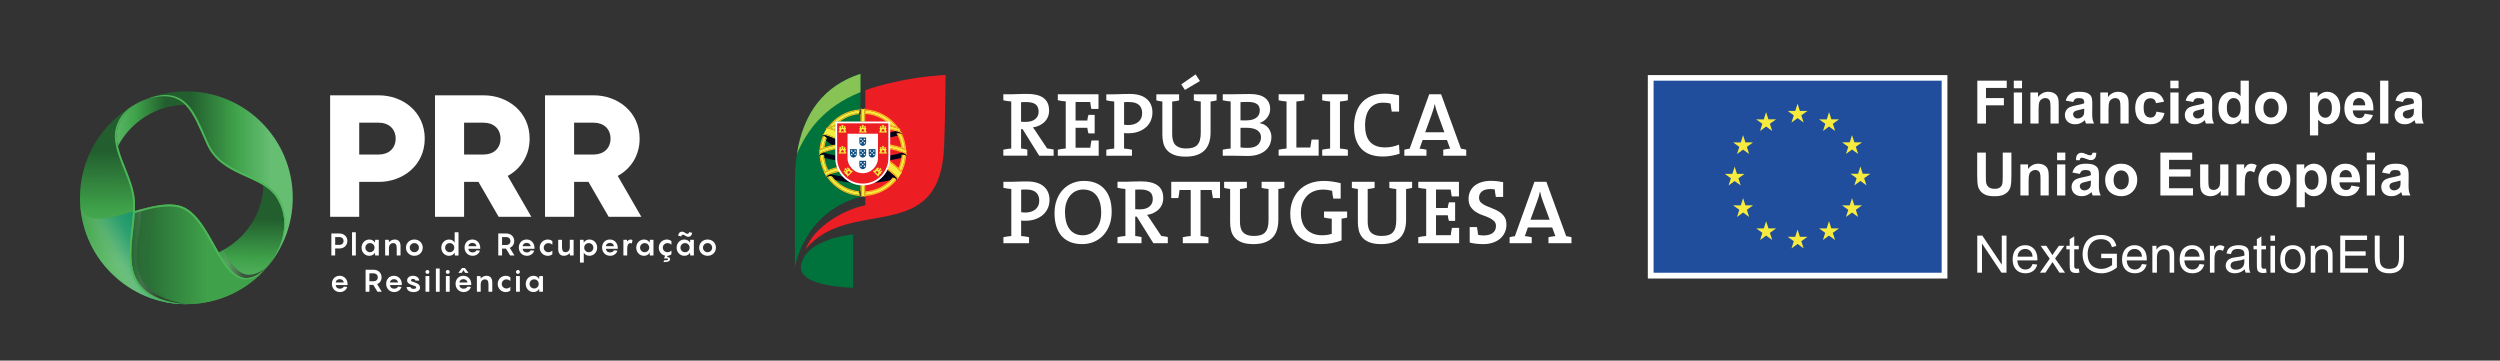 <svg xmlns="http://www.w3.org/2000/svg" xmlns:xlink="http://www.w3.org/1999/xlink" viewBox="0 0 2364 341"><rect x="0" y="0" width="2364" height="341" fill="#333333" stroke="none"/><defs><clipPath id="clippath"><path d="M175.19,99.12c-27.64.39-51.56,16.12-63.65,39.06-5.06-13.55-4.15-26.63,15.76-39.1-2.88,1.61-5.67,3.35-8.37,5.22,12.84-8.91,18.77-10.26,18.77-10.26,19.23-6.67,30.98-4.77,37.49,5.08" clip-rule="evenodd" fill="none" stroke-width="0"></path></clipPath><linearGradient id="linear-gradient" x1="1820.16" y1="-51.52" x2="1820.6" y2="-130.58" gradientTransform="translate(-1675.38 218.47)" gradientUnits="userSpaceOnUse"><stop offset=".33" stop-color="#225e2e"></stop><stop offset=".69" stop-color="#3fa24a"></stop><stop offset="1" stop-color="#62bb6d"></stop></linearGradient><clipPath id="clippath-1"><path d="M252.29,252.85l-.14.16c-23.4,22.03-37.68,8.59-45.43-14.42,24.24-11.15,41.33-35.18,42.5-63.33,4.79,2.97,10.79,5.51,13.8,10.06,13.79,20.86,5.96,47.23-10.73,67.53" clip-rule="evenodd" fill="none" stroke-width="0"></path></clipPath><linearGradient id="linear-gradient-2" x1="1980.67" y1="1080.53" x2="1981.26" y2="974.63" gradientTransform="translate(-1730.84 -807.85)" xlink:href="#linear-gradient"></linearGradient><clipPath id="clippath-2"><path d="M176.23,86.39c55.56,0,100.61,45.04,100.61,100.61,0,25.22-9.28,48.28-24.62,65.93,16.75-20.31,22.75-45.8,8.95-66.69-13.82-20.9-51.72-19.13-65.54-49.6-13.81-30.45-20.31-54.34-57.93-42.61,11.87-4.92,24.88-7.65,38.53-7.65" clip-rule="evenodd" fill="none" stroke-width="0"></path></clipPath><linearGradient id="linear-gradient-3" x1="135.6" y1="158.12" x2="291.82" y2="158.12" gradientUnits="userSpaceOnUse"><stop offset=".28" stop-color="#225e2e"></stop><stop offset=".56" stop-color="#3fa24a"></stop><stop offset=".77" stop-color="#65be72"></stop></linearGradient><clipPath id="clippath-3"><path d="M252.18,252.99c-18.45,21.21-45.63,34.63-75.95,34.63-55.57,0-100.61-45.04-100.61-100.61,0,45.99,64.37-3.66,96.47,8.26,32.98,12.24,39.93,96.23,80.09,57.73" clip-rule="evenodd" fill="none" stroke-width="0"></path></clipPath><clipPath id="clippath-4"><rect x="75.62" y="183.34" width="176.56" height="108.14" fill="none" stroke-width="0"></rect></clipPath><linearGradient id="linear-gradient-4" x1="72.32" y1="245.31" x2="245.97" y2="245.31" gradientUnits="userSpaceOnUse"><stop offset=".27" stop-color="#225e2e"></stop><stop offset=".72" stop-color="#3fa24a"></stop></linearGradient><clipPath id="clippath-5"><path d="M176.23,287.61c-55.57,0-100.61-45.04-100.61-100.61,0-37.8,20.85-70.73,51.68-87.92-35.06,25.79-5.61,55.13-.44,85.3,6.25,36.42-29.3,96.14,49.37,103.23" clip-rule="evenodd" fill="none" stroke-width="0"></path></clipPath><linearGradient id="linear-gradient-5" x1="2109.95" y1="1155.41" x2="2111.06" y2="956.58" gradientTransform="translate(-1989.9 -869.18)" gradientUnits="userSpaceOnUse"><stop offset=".23" stop-color="#225e2e"></stop><stop offset=".51" stop-color="#3fa24a"></stop><stop offset=".78" stop-color="#62bb6d"></stop></linearGradient><linearGradient id="linear-gradient-6" x1="83.38" y1="261" x2="163.39" y2="216.45" gradientUnits="userSpaceOnUse"><stop offset=".22" stop-color="#fff" stop-opacity="0"></stop><stop offset=".23" stop-color="rgba(245,250,249,.04)" stop-opacity=".04"></stop><stop offset=".29" stop-color="rgba(185,223,212,.3)" stop-opacity=".3"></stop><stop offset=".35" stop-color="rgba(133,200,181,.51)" stop-opacity=".51"></stop><stop offset=".41" stop-color="rgba(91,181,156,.69)" stop-opacity=".69"></stop><stop offset=".48" stop-color="rgba(58,167,136,.83)" stop-opacity=".83"></stop><stop offset=".56" stop-color="rgba(35,156,122,.93)" stop-opacity=".93"></stop><stop offset=".66" stop-color="rgba(22,150,114,.98)" stop-opacity=".98"></stop><stop offset=".81" stop-color="#129570"></stop></linearGradient><linearGradient id="linear-gradient-7" x1="206.72" y1="249.58" x2="252.29" y2="249.58" gradientUnits="userSpaceOnUse"><stop offset="0" stop-color="#fff" stop-opacity="0"></stop><stop offset=".11" stop-color="rgba(173,171,172,.37)" stop-opacity=".37"></stop><stop offset=".28" stop-color="rgba(94,91,92,.73)" stop-opacity=".73"></stop><stop offset=".5" stop-color="rgba(48,44,45,.94)" stop-opacity=".94"></stop><stop offset="1" stop-color="#231f20"></stop></linearGradient><linearGradient id="linear-gradient-8" x1="124.11" y1="241.13" x2="176.23" y2="241.13" xlink:href="#linear-gradient-7"></linearGradient><linearGradient id="linear-gradient-9" x1="124.11" y1="242.73" x2="176.23" y2="242.73" xlink:href="#linear-gradient-7"></linearGradient></defs><g><g id="COR"><path d="M401.63,131.07c0,25.56-21.03,40.93-43.36,40.93h-18.6v33h-27.5v-114.86h46.11c22.33,0,43.36,15.37,43.36,40.93ZM374.13,131.07c0-9.38-6.79-15.05-15.85-15.05h-18.6v30.09h18.6c9.06,0,15.85-5.66,15.85-15.05Z" fill="#fff" stroke-width="0"></path><path d="M452.43,172h-13.59v33h-27.5v-114.86h46.11c22.33,0,43.36,15.37,43.36,40.93,0,16.34-8.57,28.63-20.71,35.27l22.33,38.67h-30.9l-19.09-33ZM438.84,146.11h18.6c9.06,0,15.85-5.66,15.85-15.05s-6.79-15.05-15.85-15.05h-18.6v30.09Z" fill="#fff" stroke-width="0"></path><path d="M556.46,172h-13.59v33h-27.5v-114.86h46.11c22.33,0,43.36,15.37,43.36,40.93,0,16.34-8.57,28.63-20.71,35.27l22.33,38.67h-30.9l-19.09-33ZM542.87,146.11h18.6c9.06,0,15.85-5.66,15.85-15.05s-6.79-15.05-15.85-15.05h-18.6v30.09Z" fill="#fff" stroke-width="0"></path><path d="M328.45,227.88c0,4.54-3.54,7.09-7.59,7.09h-3.92v6.62h-3.6v-20.8h7.53c4.04,0,7.59,2.55,7.59,7.09ZM324.85,227.88c0-2.43-1.7-3.69-3.98-3.69h-3.92v7.38h3.92c2.28,0,3.98-1.26,3.98-3.69Z" fill="#fff" stroke-width="0"></path><path d="M336.48,241.59h-3.6v-21.97h3.6v21.97Z" fill="#fff" stroke-width="0"></path><path d="M349.25,226.48c2.55,0,4.54,1.35,5.3,3.05l.2-2.75h3.43v14.82h-3.43l-.2-2.75c-.76,1.7-2.75,3.05-5.3,3.05-4.25,0-7.35-3.46-7.35-7.7s3.1-7.7,7.35-7.7ZM349.86,238.49c2.52,0,4.31-1.96,4.31-4.31s-1.79-4.31-4.31-4.31-4.36,1.96-4.36,4.31,1.82,4.31,4.36,4.31Z" fill="#fff" stroke-width="0"></path><path d="M378.74,232.83v8.76h-3.6v-7.09c0-3.46-1.26-4.63-3.25-4.63-2.52,0-4.01,1.9-4.1,4.31v7.41h-3.6v-14.82h3.4l.18,2.2c1.44-1.44,3.31-2.49,5.54-2.49,3.57,0,5.45,2.31,5.45,6.36Z" fill="#fff" stroke-width="0"></path><path d="M383.87,234.18c0-4.25,3.31-7.7,7.97-7.7s7.91,3.46,7.91,7.7-3.28,7.7-7.91,7.7-7.97-3.46-7.97-7.7ZM396.14,234.18c0-2.34-1.79-4.31-4.31-4.31s-4.36,1.96-4.36,4.31,1.82,4.31,4.36,4.31,4.31-1.96,4.31-4.31Z" fill="#fff" stroke-width="0"></path><path d="M424.64,226.48c2.55,0,4.54,1.35,5.3,3.05v-9.9h3.63v21.97h-3.43l-.2-2.75c-.76,1.7-2.75,3.05-5.3,3.05-4.25,0-7.35-3.46-7.35-7.7s3.1-7.7,7.35-7.7ZM425.26,238.49c2.52,0,4.31-1.96,4.31-4.31s-1.79-4.31-4.31-4.31-4.36,1.96-4.36,4.31,1.82,4.31,4.36,4.31Z" fill="#fff" stroke-width="0"></path><path d="M454.11,235.29h-11.22c.09,1.82,1.46,3.4,4.07,3.4,1.87,0,3.08-1,3.66-2.02l3.16.35c-.44,2.02-2.75,4.86-6.85,4.86-4.57,0-7.64-3.46-7.64-7.79s2.93-7.62,7.41-7.62,7.41,3.63,7.41,7.88v.94ZM442.89,232.8h7.62c-.12-1.64-1.55-3.13-3.81-3.13s-3.72,1.44-3.81,3.13Z" fill="#fff" stroke-width="0"></path><path d="M478.42,235.06h-3.66v6.53h-3.6v-20.8h7.82c3.78,0,7.29,2.69,7.29,7.15,0,3.16-1.79,5.45-4.19,6.47l4.39,7.18h-4.07l-3.98-6.53ZM474.75,231.66h4.22c2.02,0,3.69-1.41,3.69-3.72s-1.67-3.75-3.69-3.75h-4.22v7.47Z" fill="#fff" stroke-width="0"></path><path d="M505.42,235.29h-11.22c.09,1.82,1.46,3.4,4.07,3.4,1.87,0,3.08-1,3.66-2.02l3.16.35c-.44,2.02-2.75,4.86-6.85,4.86-4.57,0-7.64-3.46-7.64-7.79s2.93-7.62,7.41-7.62,7.41,3.63,7.41,7.88v.94ZM494.2,232.8h7.62c-.12-1.64-1.55-3.13-3.81-3.13s-3.72,1.44-3.81,3.13Z" fill="#fff" stroke-width="0"></path><path d="M518.54,229.88c-2.2,0-4.39,1.73-4.39,4.31s2.2,4.31,4.39,4.31c1.38,0,2.61-.47,3.78-1.58v3.46c-1,.88-2.46,1.52-4.36,1.52-4.39,0-7.62-3.51-7.62-7.7s3.22-7.7,7.62-7.7c1.9,0,3.37.64,4.36,1.52v3.43c-1.17-1.11-2.4-1.55-3.78-1.55Z" fill="#fff" stroke-width="0"></path><path d="M542.41,226.77v14.82h-3.4l-.18-2.2c-1.44,1.44-3.28,2.49-5.54,2.49-3.57,0-5.45-2.31-5.45-6.36v-8.76h3.6v7.09c0,3.46,1.26,4.63,3.25,4.63,2.58,0,4.1-2.02,4.1-4.51v-7.21h3.6Z" fill="#fff" stroke-width="0"></path><path d="M548.42,226.77h3.4l.2,2.75c.79-1.7,2.75-3.05,5.3-3.05,4.25,0,7.38,3.46,7.38,7.7s-3.13,7.7-7.38,7.7c-2.55,0-4.51-1.35-5.3-3.05v9.49h-3.6v-21.56ZM556.74,238.49c2.52,0,4.33-1.96,4.33-4.31s-1.82-4.31-4.33-4.31-4.31,1.96-4.31,4.31,1.76,4.31,4.31,4.31Z" fill="#fff" stroke-width="0"></path><path d="M584.15,235.29h-11.22c.09,1.82,1.46,3.4,4.07,3.4,1.87,0,3.08-1,3.66-2.02l3.16.35c-.44,2.02-2.75,4.86-6.85,4.86-4.57,0-7.64-3.46-7.64-7.79s2.93-7.62,7.41-7.62,7.41,3.63,7.41,7.88v.94ZM572.93,232.8h7.62c-.12-1.64-1.55-3.13-3.81-3.13s-3.72,1.44-3.81,3.13Z" fill="#fff" stroke-width="0"></path><path d="M598.06,227.12l-.53,3.13c-.29-.18-.88-.38-1.46-.38-1.93,0-2.99,1.99-2.99,5.13v6.59h-3.6v-14.82h3.4l.15,1.61c.94-1.14,2.02-1.9,3.25-1.9.85,0,1.46.32,1.79.64Z" fill="#fff" stroke-width="0"></path><path d="M608.99,226.48c2.55,0,4.54,1.35,5.3,3.05l.2-2.75h3.43v14.82h-3.43l-.2-2.75c-.76,1.7-2.75,3.05-5.3,3.05-4.25,0-7.35-3.46-7.35-7.7s3.1-7.7,7.35-7.7ZM609.6,238.49c2.52,0,4.31-1.96,4.31-4.31s-1.79-4.31-4.31-4.31-4.36,1.96-4.36,4.31,1.82,4.31,4.36,4.31Z" fill="#fff" stroke-width="0"></path><path d="M626.74,234.18c0,2.58,2.2,4.31,4.39,4.31,1.38,0,2.61-.47,3.78-1.58v3.46c-.85.76-2.02,1.32-3.54,1.49l-.7,1.2c1.82,0,2.99.64,2.99,2.08,0,2.84-4.83,2.67-6.3,2.67l.64-1.64c1.99,0,3.66-.06,3.66-.97,0-.7-.79-.85-1.76-.85l-2.02.09,1.08-2.69c-3.54-.73-6.03-3.9-6.03-7.56,0-4.16,3.22-7.7,7.62-7.7,1.9,0,3.37.64,4.36,1.52v3.43c-1.17-1.11-2.4-1.55-3.78-1.55-2.2,0-4.39,1.73-4.39,4.31Z" fill="#fff" stroke-width="0"></path><path d="M647.18,226.48c2.55,0,4.54,1.35,5.3,3.05l.2-2.75h3.43v14.82h-3.43l-.2-2.75c-.76,1.7-2.75,3.05-5.3,3.05-4.25,0-7.35-3.46-7.35-7.7s3.1-7.7,7.35-7.7ZM645.04,219.07c2.23,0,3.13,1.99,4.89,1.99,1,0,1.58-.5,1.58-1.55l2.99.59c-.2,2.05-1.23,3.84-3.75,3.84-2.23,0-3.13-1.96-4.89-1.96-.97,0-1.55.62-1.55,1.55l-3.02-.62c.21-2.02,1.23-3.84,3.75-3.84ZM647.8,238.49c2.52,0,4.31-1.96,4.31-4.31s-1.79-4.31-4.31-4.31-4.36,1.96-4.36,4.31,1.82,4.31,4.36,4.31Z" fill="#fff" stroke-width="0"></path><path d="M661.12,234.18c0-4.25,3.31-7.7,7.97-7.7s7.91,3.46,7.91,7.7-3.28,7.7-7.91,7.7-7.97-3.46-7.97-7.7ZM673.4,234.18c0-2.34-1.79-4.31-4.31-4.31s-4.36,1.96-4.36,4.31,1.82,4.31,4.36,4.31,4.31-1.96,4.31-4.31Z" fill="#fff" stroke-width="0"></path><path d="M328.66,269.59h-11.22c.09,1.82,1.46,3.4,4.07,3.4,1.87,0,3.08-1,3.66-2.02l3.16.35c-.44,2.02-2.75,4.86-6.85,4.86-4.57,0-7.64-3.46-7.64-7.79s2.93-7.62,7.41-7.62,7.41,3.63,7.41,7.88v.94ZM317.44,267.1h7.62c-.12-1.64-1.55-3.13-3.81-3.13s-3.72,1.44-3.81,3.13Z" fill="#fff" stroke-width="0"></path><path d="M352.97,269.35h-3.66v6.53h-3.6v-20.8h7.82c3.78,0,7.29,2.69,7.29,7.15,0,3.16-1.79,5.45-4.19,6.47l4.39,7.18h-4.07l-3.98-6.53ZM349.31,265.96h4.22c2.02,0,3.69-1.41,3.69-3.72s-1.67-3.75-3.69-3.75h-4.22v7.47Z" fill="#fff" stroke-width="0"></path><path d="M379.97,269.59h-11.22c.09,1.82,1.46,3.4,4.07,3.4,1.87,0,3.08-1,3.66-2.02l3.16.35c-.44,2.02-2.75,4.86-6.85,4.86-4.57,0-7.64-3.46-7.64-7.79s2.93-7.62,7.41-7.62,7.41,3.63,7.41,7.88v.94ZM368.75,267.1h7.62c-.12-1.64-1.55-3.13-3.81-3.13s-3.72,1.44-3.81,3.13Z" fill="#fff" stroke-width="0"></path><path d="M388.11,271.4c.2,1.05,1.35,1.76,3.1,1.76,1.23,0,2.34-.44,2.34-1.35,0-1.17-1.17-1.41-4.16-2.37-2.52-.76-4.42-1.99-4.42-4.39,0-2.67,2.67-4.28,5.48-4.28,3.66,0,5.86,2.05,5.95,4.54h-3.6c-.09-1.08-1.26-1.55-2.23-1.55-.91,0-1.99.44-1.99,1.29,0,.94,1.05,1.14,4.19,2.23,3.28,1.11,4.42,2.72,4.42,4.63,0,2.75-2.69,4.28-6.06,4.28-3.75,0-6.41-1.58-6.62-4.77h3.6Z" fill="#fff" stroke-width="0"></path><path d="M402.32,257.14c0-1.03.82-1.85,1.85-1.85s1.85.82,1.85,1.85-.82,1.85-1.85,1.85-1.85-.82-1.85-1.85ZM405.98,275.89h-3.6v-14.82h3.6v14.82Z" fill="#fff" stroke-width="0"></path><path d="M415.76,275.89h-3.6v-21.97h3.6v21.97Z" fill="#fff" stroke-width="0"></path><path d="M421.56,257.14c0-1.03.82-1.85,1.85-1.85s1.85.82,1.85,1.85-.82,1.85-1.85,1.85-1.85-.82-1.85-1.85ZM425.22,275.89h-3.6v-14.82h3.6v14.82Z" fill="#fff" stroke-width="0"></path><path d="M445.61,269.59h-11.22c.09,1.82,1.46,3.4,4.07,3.4,1.87,0,3.08-1,3.66-2.02l3.16.35c-.44,2.02-2.75,4.86-6.85,4.86-4.57,0-7.64-3.46-7.64-7.79s2.93-7.62,7.41-7.62,7.41,3.63,7.41,7.88v.94ZM436.59,258.05h-3.22l3.51-4.63h2.72l3.49,4.63h-3.19l-1.64-2.64-1.67,2.64ZM434.39,267.1h7.62c-.12-1.64-1.55-3.13-3.81-3.13s-3.72,1.44-3.81,3.13Z" fill="#fff" stroke-width="0"></path><path d="M465.5,267.13v8.76h-3.6v-7.09c0-3.46-1.26-4.63-3.25-4.63-2.52,0-4.01,1.9-4.1,4.31v7.41h-3.6v-14.82h3.4l.18,2.2c1.44-1.44,3.31-2.49,5.54-2.49,3.57,0,5.45,2.31,5.45,6.36Z" fill="#fff" stroke-width="0"></path><path d="M478.82,264.17c-2.2,0-4.39,1.73-4.39,4.31s2.2,4.31,4.39,4.31c1.38,0,2.61-.47,3.78-1.58v3.46c-1,.88-2.46,1.52-4.36,1.52-4.39,0-7.62-3.51-7.62-7.7s3.22-7.7,7.62-7.7c1.9,0,3.37.64,4.36,1.52v3.43c-1.17-1.11-2.4-1.55-3.78-1.55Z" fill="#fff" stroke-width="0"></path><path d="M487.9,257.14c0-1.03.82-1.85,1.85-1.85s1.85.82,1.85,1.85-.82,1.85-1.85,1.85-1.85-.82-1.85-1.85ZM491.57,275.89h-3.6v-14.82h3.6v14.82Z" fill="#fff" stroke-width="0"></path><path d="M504.48,260.77c2.55,0,4.54,1.35,5.3,3.05l.2-2.75h3.43v14.82h-3.43l-.2-2.75c-.76,1.7-2.75,3.05-5.3,3.05-4.25,0-7.35-3.46-7.35-7.7s3.1-7.7,7.35-7.7ZM505.1,272.78c2.52,0,4.31-1.96,4.31-4.31s-1.79-4.31-4.31-4.31-4.36,1.96-4.36,4.31,1.82,4.31,4.36,4.31Z" fill="#fff" stroke-width="0"></path><rect x="1558.18" y="71.01" width="283.29" height="192.37" fill="#fff" stroke-width="0"></rect><rect x="1563.63" y="76.29" width="272.4" height="181.6" fill="#204d9c" stroke-width="0"></rect><polyline points="1694.03 115.86 1699.77 111.66 1705.52 115.86 1703.33 109.07 1709.17 104.88 1701.98 104.88 1699.77 98.01 1697.57 104.89 1690.38 104.88 1696.21 109.07 1694.03 115.86" fill="#f7ec3e" stroke-width="0"></polyline><polyline points="1664.28 123.85 1670.03 119.65 1675.77 123.85 1673.59 117.06 1679.42 112.87 1672.23 112.87 1670.03 106 1667.82 112.88 1660.63 112.87 1666.46 117.06 1664.28 123.85" fill="#f7ec3e" stroke-width="0"></polyline><polyline points="1648.26 127.81 1646.06 134.69 1638.87 134.68 1644.7 138.88 1642.52 145.66 1648.26 141.47 1654.01 145.66 1651.82 138.88 1657.66 134.68 1650.47 134.68 1648.26 127.81" fill="#f7ec3e" stroke-width="0"></polyline><polyline points="1640.28 171.17 1646.02 175.37 1643.84 168.59 1649.67 164.39 1642.48 164.39 1640.28 157.52 1638.08 164.41 1630.88 164.39 1636.72 168.59 1634.53 175.37 1640.28 171.17" fill="#f7ec3e" stroke-width="0"></polyline><polyline points="1650.47 194.19 1648.26 187.31 1646.06 194.2 1638.87 194.19 1644.7 198.38 1642.52 205.17 1648.26 200.96 1654.01 205.17 1651.82 198.38 1657.66 194.19 1650.47 194.19" fill="#f7ec3e" stroke-width="0"></polyline><polyline points="1672.27 215.99 1670.07 209.13 1667.87 216 1660.68 215.99 1666.51 220.19 1664.33 226.97 1670.07 222.78 1675.82 226.97 1673.63 220.19 1679.47 215.99 1672.27 215.99" fill="#f7ec3e" stroke-width="0"></polyline><polyline points="1701.98 223.9 1699.78 217.02 1697.58 223.9 1690.38 223.9 1696.22 228.09 1694.03 234.87 1699.78 230.68 1705.53 234.87 1703.34 228.09 1709.18 223.9 1701.98 223.9" fill="#f7ec3e" stroke-width="0"></polyline><polyline points="1731.69 215.99 1729.49 209.13 1727.28 216 1720.09 215.99 1725.92 220.19 1723.74 226.97 1729.49 222.78 1735.24 226.97 1733.05 220.19 1738.88 215.99 1731.69 215.99" fill="#f7ec3e" stroke-width="0"></polyline><polyline points="1753.5 194.19 1751.3 187.31 1749.09 194.2 1741.9 194.19 1747.74 198.38 1745.55 205.17 1751.3 200.96 1757.04 205.17 1754.85 198.38 1760.69 194.19 1753.5 194.19" fill="#f7ec3e" stroke-width="0"></polyline><polyline points="1768.59 164.31 1761.4 164.31 1759.19 157.44 1756.99 164.32 1749.79 164.31 1755.63 168.5 1753.45 175.29 1759.19 171.08 1764.94 175.29 1762.75 168.5 1768.59 164.31" fill="#f7ec3e" stroke-width="0"></polyline><polyline points="1745.55 145.57 1751.29 141.38 1757.04 145.57 1754.85 138.79 1760.69 134.6 1753.5 134.6 1751.29 127.73 1749.09 134.61 1741.9 134.6 1747.74 138.79 1745.55 145.57" fill="#f7ec3e" stroke-width="0"></polyline><polyline points="1729.57 106 1727.37 112.88 1720.18 112.87 1726.01 117.07 1723.82 123.86 1729.58 119.65 1735.32 123.86 1733.14 117.07 1738.97 112.87 1731.77 112.87 1729.57 106" fill="#f7ec3e" stroke-width="0"></polyline><path d="M1869.75,116.84v-40.56h27.81v6.86h-19.62v9.6h16.93v6.86h-16.93v17.24h-8.19Z" fill="#fff" stroke-width="0"></path><path d="M1904.25,83.47v-7.19h7.78v7.19h-7.78ZM1904.25,116.84v-29.39h7.78v29.39h-7.78Z" fill="#fff" stroke-width="0"></path><path d="M1946.73,116.84h-7.78v-15c0-3.17-.17-5.22-.5-6.16-.33-.93-.87-1.66-1.62-2.17-.75-.52-1.65-.77-2.7-.77-1.35,0-2.56.37-3.63,1.11-1.07.74-1.8,1.72-2.2,2.93-.4,1.22-.59,3.47-.59,6.75v13.31h-7.77v-29.39h7.22v4.32c2.56-3.32,5.79-4.98,9.68-4.98,1.72,0,3.28.31,4.7.93,1.42.62,2.5,1.41,3.22,2.37.73.96,1.24,2.05,1.52,3.27.29,1.22.43,2.96.43,5.23v18.26Z" fill="#fff" stroke-width="0"></path><path d="M1960.43,96.42l-7.06-1.27c.79-2.84,2.16-4.94,4.1-6.31,1.94-1.36,4.81-2.05,8.63-2.05,3.47,0,6.05.41,7.75,1.23,1.7.82,2.89,1.86,3.58,3.13.69,1.26,1.04,3.58,1.04,6.96l-.08,9.08c0,2.58.12,4.49.37,5.71.25,1.23.71,2.54,1.4,3.94h-7.69c-.2-.52-.45-1.28-.75-2.3-.13-.46-.22-.77-.28-.91-1.33,1.29-2.75,2.26-4.26,2.91-1.51.65-3.13.97-4.84.97-3.03,0-5.41-.82-7.15-2.46-1.74-1.64-2.61-3.72-2.61-6.23,0-1.66.4-3.14,1.19-4.44.79-1.3,1.9-2.3,3.33-2.99,1.43-.69,3.49-1.3,6.18-1.81,3.63-.68,6.15-1.32,7.55-1.91v-.77c0-1.49-.37-2.56-1.11-3.2-.74-.64-2.13-.95-4.18-.95-1.38,0-2.46.27-3.24.82-.77.54-1.4,1.5-1.88,2.86ZM1970.83,102.73c-1,.33-2.57.73-4.73,1.19-2.16.46-3.57.91-4.23,1.36-1.01.72-1.52,1.63-1.52,2.74s.41,2.03,1.22,2.82c.81.79,1.84,1.19,3.1,1.19,1.4,0,2.74-.46,4.01-1.38.94-.7,1.56-1.56,1.85-2.57.2-.66.3-1.93.3-3.79v-1.55Z" fill="#fff" stroke-width="0"></path><path d="M2012.86,116.84h-7.78v-15c0-3.17-.17-5.22-.5-6.16-.33-.93-.87-1.66-1.62-2.17-.75-.52-1.65-.77-2.7-.77-1.35,0-2.56.37-3.63,1.11-1.07.74-1.8,1.72-2.2,2.93-.4,1.22-.59,3.47-.59,6.75v13.31h-7.77v-29.39h7.22v4.32c2.56-3.32,5.79-4.98,9.68-4.98,1.72,0,3.28.31,4.7.93,1.42.62,2.5,1.41,3.22,2.37.73.96,1.24,2.05,1.52,3.27s.43,2.96.43,5.23v18.26Z" fill="#fff" stroke-width="0"></path><path d="M2046.37,96.15l-7.67,1.38c-.26-1.53-.84-2.68-1.76-3.46-.91-.77-2.1-1.16-3.56-1.16-1.94,0-3.48.67-4.63,2.01-1.15,1.34-1.73,3.57-1.73,6.71,0,3.49.59,5.95,1.76,7.39,1.17,1.44,2.74,2.16,4.72,2.16,1.48,0,2.68-.42,3.62-1.26.94-.84,1.61-2.28,1.99-4.33l7.64,1.3c-.79,3.51-2.31,6.15-4.57,7.94-2.25,1.79-5.27,2.68-9.05,2.68-4.3,0-7.72-1.36-10.28-4.07-2.56-2.71-3.83-6.47-3.83-11.26s1.28-8.63,3.85-11.33c2.56-2.7,6.03-4.05,10.4-4.05,3.58,0,6.42.77,8.54,2.31,2.11,1.54,3.63,3.89,4.55,7.04Z" fill="#fff" stroke-width="0"></path><path d="M2052.26,83.47v-7.19h7.78v7.19h-7.78ZM2052.26,116.84v-29.39h7.78v29.39h-7.78Z" fill="#fff" stroke-width="0"></path><path d="M2073.82,96.42l-7.06-1.27c.79-2.84,2.16-4.94,4.1-6.31,1.94-1.36,4.81-2.05,8.63-2.05,3.47,0,6.05.41,7.75,1.23,1.7.82,2.89,1.86,3.58,3.13.69,1.26,1.04,3.58,1.04,6.96l-.08,9.08c0,2.58.12,4.49.37,5.71.25,1.23.71,2.54,1.4,3.94h-7.69c-.2-.52-.45-1.28-.75-2.3-.13-.46-.22-.77-.28-.91-1.33,1.29-2.75,2.26-4.26,2.91-1.51.65-3.13.97-4.84.97-3.03,0-5.41-.82-7.15-2.46-1.74-1.64-2.61-3.72-2.61-6.23,0-1.66.4-3.14,1.19-4.44.79-1.3,1.9-2.3,3.33-2.99,1.43-.69,3.49-1.3,6.18-1.81,3.63-.68,6.15-1.32,7.55-1.91v-.77c0-1.49-.37-2.56-1.11-3.2-.74-.64-2.13-.95-4.18-.95-1.38,0-2.46.27-3.24.82-.77.54-1.4,1.5-1.88,2.86ZM2084.22,102.73c-1,.33-2.57.73-4.73,1.19-2.16.46-3.57.91-4.23,1.36-1.01.72-1.52,1.63-1.52,2.74s.41,2.03,1.22,2.82c.81.79,1.84,1.19,3.1,1.19,1.4,0,2.74-.46,4.01-1.38.94-.7,1.56-1.56,1.85-2.57.2-.66.3-1.93.3-3.79v-1.55Z" fill="#fff" stroke-width="0"></path><path d="M2126.48,116.84h-7.22v-4.32c-1.2,1.68-2.62,2.93-4.25,3.75-1.63.82-3.28,1.23-4.94,1.23-3.38,0-6.27-1.36-8.67-4.08-2.41-2.72-3.61-6.52-3.61-11.39s1.17-8.77,3.51-11.36c2.34-2.59,5.3-3.89,8.88-3.89,3.28,0,6.12,1.37,8.52,4.1v-14.61h7.78v40.56ZM2105.72,101.51c0,3.14.43,5.41,1.3,6.81,1.25,2.03,3.01,3.04,5.26,3.04,1.79,0,3.31-.76,4.57-2.28,1.25-1.52,1.88-3.8,1.88-6.82,0-3.38-.61-5.81-1.83-7.29-1.22-1.48-2.78-2.23-4.68-2.23s-3.39.73-4.63,2.2c-1.25,1.47-1.87,3.66-1.87,6.57Z" fill="#fff" stroke-width="0"></path><path d="M2132.34,101.74c0-2.58.64-5.08,1.91-7.5,1.27-2.42,3.08-4.26,5.41-5.53,2.33-1.27,4.94-1.91,7.82-1.91,4.45,0,8.09,1.44,10.93,4.33,2.84,2.89,4.26,6.53,4.26,10.94s-1.43,8.13-4.3,11.05c-2.87,2.92-6.48,4.39-10.83,4.39-2.69,0-5.26-.61-7.71-1.83-2.44-1.22-4.3-3-5.58-5.35-1.27-2.35-1.91-5.22-1.91-8.59ZM2140.31,102.15c0,2.91.69,5.15,2.08,6.7,1.38,1.55,3.09,2.32,5.12,2.32s3.73-.77,5.11-2.32c1.37-1.55,2.06-3.8,2.06-6.75s-.69-5.09-2.06-6.64c-1.38-1.55-3.08-2.32-5.11-2.32s-3.74.77-5.12,2.32c-1.38,1.55-2.08,3.78-2.08,6.7Z" fill="#fff" stroke-width="0"></path><path d="M2184.28,87.46h7.25v4.32c.94-1.48,2.21-2.67,3.82-3.6,1.61-.92,3.39-1.38,5.34-1.38,3.41,0,6.31,1.34,8.69,4.01,2.38,2.68,3.57,6.4,3.57,11.18s-1.2,8.72-3.6,11.44c-2.4,2.72-5.3,4.08-8.72,4.08-1.62,0-3.09-.32-4.41-.97-1.32-.65-2.71-1.75-4.16-3.32v14.8h-7.78v-40.56ZM2191.97,101.65c0,3.3.65,5.74,1.96,7.32,1.31,1.58,2.91,2.37,4.79,2.37s3.31-.72,4.51-2.17c1.2-1.45,1.8-3.82,1.8-7.13,0-3.08-.62-5.37-1.85-6.86-1.24-1.49-2.77-2.24-4.59-2.24s-3.48.73-4.73,2.2c-1.26,1.47-1.88,3.64-1.88,6.52Z" fill="#fff" stroke-width="0"></path><path d="M2236.13,107.49l7.75,1.3c-1,2.84-2.57,5-4.72,6.49-2.15,1.49-4.84,2.23-8.07,2.23-5.11,0-8.89-1.67-11.34-5.01-1.94-2.67-2.9-6.05-2.9-10.13,0-4.87,1.27-8.68,3.82-11.44,2.55-2.76,5.76-4.14,9.66-4.14,4.37,0,7.82,1.44,10.35,4.33,2.53,2.89,3.74,7.31,3.63,13.27h-19.48c.05,2.31.68,4.1,1.88,5.38,1.2,1.28,2.69,1.92,4.48,1.92,1.22,0,2.24-.33,3.07-1,.83-.66,1.46-1.73,1.88-3.21ZM2236.58,99.63c-.06-2.25-.64-3.96-1.74-5.13s-2.45-1.76-4.04-1.76c-1.7,0-3.1.62-4.21,1.85-1.11,1.24-1.65,2.91-1.63,5.04h11.62Z" fill="#fff" stroke-width="0"></path><path d="M2250.63,116.84v-40.56h7.78v40.56h-7.78Z" fill="#fff" stroke-width="0"></path><path d="M2272.19,96.42l-7.06-1.27c.79-2.84,2.16-4.94,4.1-6.31,1.94-1.36,4.81-2.05,8.63-2.05,3.47,0,6.05.41,7.75,1.23,1.7.82,2.89,1.86,3.58,3.13.69,1.26,1.04,3.58,1.04,6.96l-.08,9.08c0,2.58.12,4.49.37,5.71.25,1.23.71,2.54,1.4,3.94h-7.69c-.2-.52-.45-1.28-.75-2.3-.13-.46-.22-.77-.28-.91-1.33,1.29-2.75,2.26-4.26,2.91-1.51.65-3.13.97-4.84.97-3.03,0-5.41-.82-7.15-2.46-1.74-1.64-2.61-3.72-2.61-6.23,0-1.66.4-3.14,1.19-4.44.79-1.3,1.9-2.3,3.33-2.99,1.43-.69,3.49-1.3,6.18-1.81,3.63-.68,6.15-1.32,7.55-1.91v-.77c0-1.49-.37-2.56-1.11-3.2-.74-.64-2.13-.95-4.18-.95-1.38,0-2.46.27-3.24.82-.77.54-1.4,1.5-1.88,2.86ZM2282.59,102.73c-1,.33-2.57.73-4.73,1.19-2.16.46-3.57.91-4.23,1.36-1.01.72-1.52,1.63-1.52,2.74s.41,2.03,1.22,2.82c.81.79,1.84,1.19,3.1,1.19,1.4,0,2.74-.46,4.01-1.38.94-.7,1.56-1.56,1.85-2.57.2-.66.3-1.93.3-3.79v-1.55Z" fill="#fff" stroke-width="0"></path><path d="M1869.64,144.28h8.19v21.97c0,3.49.1,5.75.3,6.78.35,1.66,1.18,2.99,2.5,4,1.32,1.01,3.12,1.51,5.41,1.51s4.08-.47,5.26-1.42c1.18-.95,1.89-2.12,2.13-3.5.24-1.38.36-3.68.36-6.89v-22.44h8.19v21.31c0,4.87-.22,8.31-.66,10.32-.44,2.01-1.26,3.71-2.45,5.09-1.19,1.38-2.78,2.49-4.77,3.31-1.99.82-4.59,1.23-7.8,1.23-3.87,0-6.81-.45-8.81-1.34-2-.89-3.58-2.06-4.75-3.49-1.16-1.43-1.93-2.93-2.3-4.5-.54-2.32-.8-5.76-.8-10.29v-21.64Z" fill="#fff" stroke-width="0"></path><path d="M1937.29,184.85h-7.78v-15c0-3.17-.17-5.22-.5-6.16-.33-.93-.87-1.66-1.62-2.17-.75-.52-1.65-.77-2.7-.77-1.35,0-2.56.37-3.63,1.11-1.07.74-1.8,1.72-2.2,2.93-.4,1.22-.59,3.47-.59,6.75v13.31h-7.77v-29.39h7.22v4.32c2.56-3.32,5.79-4.98,9.68-4.98,1.72,0,3.28.31,4.7.93,1.42.62,2.5,1.41,3.22,2.37.73.96,1.24,2.05,1.52,3.27s.43,2.96.43,5.23v18.26Z" fill="#fff" stroke-width="0"></path><path d="M1945.18,151.48v-7.19h7.78v7.19h-7.78ZM1945.18,184.85v-29.39h7.78v29.39h-7.78Z" fill="#fff" stroke-width="0"></path><path d="M1966.73,164.43l-7.06-1.27c.79-2.84,2.16-4.94,4.1-6.31,1.94-1.36,4.81-2.05,8.63-2.05,3.47,0,6.05.41,7.75,1.23,1.7.82,2.89,1.86,3.58,3.13.69,1.26,1.04,3.58,1.04,6.96l-.08,9.08c0,2.58.12,4.49.37,5.71.25,1.23.71,2.54,1.4,3.94h-7.69c-.2-.52-.45-1.28-.75-2.3-.13-.46-.22-.77-.28-.91-1.33,1.29-2.75,2.26-4.26,2.9-1.51.65-3.13.97-4.84.97-3.03,0-5.41-.82-7.15-2.46-1.74-1.64-2.61-3.72-2.61-6.23,0-1.66.4-3.14,1.19-4.44.79-1.3,1.9-2.3,3.33-2.99,1.43-.69,3.49-1.3,6.18-1.81,3.63-.68,6.15-1.32,7.55-1.91v-.77c0-1.49-.37-2.56-1.11-3.2-.74-.64-2.13-.95-4.18-.95-1.38,0-2.46.27-3.24.82-.77.54-1.4,1.5-1.88,2.86ZM1966.68,151.5h-3.54c-.02-.42-.03-.76-.03-1,0-1.94.47-3.43,1.41-4.47.94-1.04,2.15-1.56,3.62-1.56.65,0,1.25.07,1.8.21.55.14,1.56.54,3.03,1.19,1.47.66,2.62.98,3.44.98.59,0,1.08-.18,1.48-.55.4-.37.65-.99.76-1.85h3.6c-.02,2.49-.48,4.27-1.4,5.34-.91,1.07-2.09,1.6-3.53,1.6-.63,0-1.25-.06-1.85-.19-.42-.11-1.49-.49-3.18-1.13-1.7-.65-2.93-.97-3.71-.97-.59,0-1.05.18-1.38.54-.33.36-.51.98-.53,1.87ZM1977.14,170.73c-1,.33-2.57.73-4.73,1.19-2.16.46-3.57.91-4.23,1.36-1.01.72-1.52,1.63-1.52,2.74s.41,2.03,1.22,2.82c.81.79,1.84,1.19,3.1,1.19,1.4,0,2.74-.46,4.01-1.38.94-.7,1.56-1.56,1.85-2.57.2-.66.3-1.93.3-3.79v-1.55Z" fill="#fff" stroke-width="0"></path><path d="M1990.64,169.74c0-2.58.64-5.08,1.91-7.5,1.27-2.42,3.08-4.26,5.41-5.53,2.33-1.27,4.94-1.91,7.82-1.91,4.45,0,8.09,1.44,10.93,4.33,2.84,2.89,4.26,6.53,4.26,10.94s-1.43,8.13-4.3,11.05c-2.87,2.92-6.48,4.39-10.83,4.39-2.69,0-5.26-.61-7.71-1.83-2.44-1.22-4.3-3-5.58-5.35-1.27-2.35-1.91-5.22-1.91-8.59ZM1998.61,170.15c0,2.91.69,5.15,2.08,6.7,1.38,1.55,3.09,2.32,5.12,2.32s3.73-.77,5.11-2.32c1.37-1.55,2.06-3.8,2.06-6.75s-.69-5.09-2.06-6.64c-1.38-1.55-3.08-2.32-5.11-2.32s-3.74.77-5.12,2.32c-1.38,1.55-2.08,3.78-2.08,6.7Z" fill="#fff" stroke-width="0"></path><path d="M2042.86,184.85v-40.56h30.08v6.86h-21.89v8.99h20.37v6.83h-20.37v11.04h22.66v6.84h-30.85Z" fill="#fff" stroke-width="0"></path><path d="M2099.94,184.85v-4.4c-1.07,1.57-2.48,2.8-4.22,3.71-1.74.9-3.58,1.36-5.52,1.36s-3.75-.43-5.31-1.3c-1.57-.87-2.7-2.08-3.4-3.65-.7-1.57-1.05-3.74-1.05-6.5v-18.59h7.77v13.5c0,4.13.14,6.66.43,7.6.29.93.81,1.67,1.56,2.21.76.54,1.72.82,2.88.82,1.33,0,2.52-.36,3.57-1.09,1.05-.73,1.77-1.63,2.16-2.71.39-1.08.58-3.72.58-7.93v-12.4h7.77v29.39h-7.22Z" fill="#fff" stroke-width="0"></path><path d="M2122.66,184.85h-7.78v-29.39h7.22v4.18c1.24-1.97,2.35-3.27,3.33-3.9.99-.63,2.11-.94,3.36-.94,1.77,0,3.48.49,5.12,1.47l-2.41,6.78c-1.31-.85-2.53-1.27-3.65-1.27s-2.01.3-2.77.9c-.76.6-1.35,1.68-1.78,3.25-.43,1.57-.65,4.85-.65,9.85v9.08Z" fill="#fff" stroke-width="0"></path><path d="M2135.47,169.74c0-2.58.64-5.08,1.91-7.5,1.27-2.42,3.08-4.26,5.41-5.53,2.33-1.27,4.94-1.91,7.82-1.91,4.45,0,8.09,1.44,10.93,4.33,2.84,2.89,4.26,6.53,4.26,10.94s-1.43,8.13-4.3,11.05c-2.87,2.92-6.48,4.39-10.83,4.39-2.69,0-5.26-.61-7.71-1.83-2.44-1.22-4.3-3-5.58-5.35-1.27-2.35-1.91-5.22-1.91-8.59ZM2143.44,170.15c0,2.91.69,5.15,2.08,6.7,1.38,1.55,3.09,2.32,5.12,2.32s3.73-.77,5.11-2.32c1.37-1.55,2.06-3.8,2.06-6.75s-.69-5.09-2.06-6.64c-1.38-1.55-3.08-2.32-5.11-2.32s-3.74.77-5.12,2.32c-1.38,1.55-2.08,3.78-2.08,6.7Z" fill="#fff" stroke-width="0"></path><path d="M2171.66,155.46h7.25v4.32c.94-1.48,2.21-2.67,3.82-3.6,1.61-.92,3.39-1.38,5.34-1.38,3.41,0,6.31,1.34,8.69,4.01,2.38,2.68,3.57,6.4,3.57,11.18s-1.2,8.72-3.6,11.44c-2.4,2.72-5.3,4.08-8.72,4.08-1.62,0-3.09-.32-4.41-.97-1.32-.65-2.71-1.75-4.16-3.32v14.8h-7.78v-40.56ZM2179.35,169.66c0,3.3.65,5.74,1.96,7.32,1.31,1.58,2.91,2.37,4.79,2.37s3.31-.72,4.51-2.17c1.2-1.45,1.8-3.82,1.8-7.13,0-3.08-.62-5.37-1.85-6.86-1.24-1.49-2.77-2.24-4.59-2.24s-3.48.73-4.73,2.2c-1.26,1.47-1.88,3.64-1.88,6.52Z" fill="#fff" stroke-width="0"></path><path d="M2223.51,175.49l7.75,1.3c-1,2.84-2.57,5-4.72,6.49-2.15,1.48-4.84,2.23-8.07,2.23-5.11,0-8.89-1.67-11.34-5.01-1.94-2.67-2.9-6.05-2.9-10.13,0-4.87,1.27-8.68,3.82-11.44,2.55-2.76,5.76-4.14,9.66-4.14,4.37,0,7.82,1.44,10.35,4.33,2.53,2.89,3.74,7.31,3.63,13.27h-19.48c.05,2.31.68,4.1,1.88,5.38,1.2,1.28,2.69,1.92,4.48,1.92,1.22,0,2.24-.33,3.07-1,.83-.66,1.46-1.73,1.88-3.21ZM2223.96,167.64c-.06-2.25-.64-3.96-1.74-5.13-1.11-1.17-2.45-1.76-4.04-1.76-1.7,0-3.1.62-4.21,1.85-1.11,1.24-1.65,2.91-1.63,5.04h11.62Z" fill="#fff" stroke-width="0"></path><path d="M2238.01,151.48v-7.19h7.78v7.19h-7.78ZM2238.01,184.85v-29.39h7.78v29.39h-7.78Z" fill="#fff" stroke-width="0"></path><path d="M2259.57,164.43l-7.06-1.27c.79-2.84,2.16-4.94,4.1-6.31,1.94-1.36,4.81-2.05,8.63-2.05,3.47,0,6.05.41,7.75,1.23,1.7.82,2.89,1.86,3.58,3.13.69,1.26,1.04,3.58,1.04,6.96l-.08,9.08c0,2.58.12,4.49.37,5.71.25,1.23.71,2.54,1.4,3.94h-7.69c-.2-.52-.45-1.28-.75-2.3-.13-.46-.22-.77-.28-.91-1.33,1.29-2.75,2.26-4.26,2.9-1.51.65-3.13.97-4.84.97-3.03,0-5.41-.82-7.15-2.46-1.74-1.64-2.61-3.72-2.61-6.23,0-1.66.4-3.14,1.19-4.44.79-1.3,1.9-2.3,3.33-2.99,1.43-.69,3.49-1.3,6.18-1.81,3.63-.68,6.15-1.32,7.55-1.91v-.77c0-1.49-.37-2.56-1.11-3.2-.74-.64-2.13-.95-4.18-.95-1.38,0-2.46.27-3.24.82-.77.54-1.4,1.5-1.88,2.86ZM2269.97,170.73c-1,.33-2.57.73-4.73,1.19-2.16.46-3.57.91-4.23,1.36-1.01.72-1.52,1.63-1.52,2.74s.41,2.03,1.22,2.82c.81.79,1.84,1.19,3.1,1.19,1.4,0,2.74-.46,4.01-1.38.94-.7,1.56-1.56,1.85-2.57.2-.66.3-1.93.3-3.79v-1.55Z" fill="#fff" stroke-width="0"></path><path d="M1869.71,257.83v-35.06h4.76l18.42,27.53v-27.53h4.45v35.06h-4.76l-18.42-27.55v27.55h-4.45Z" fill="#fff" stroke-width="0"></path><path d="M1921.97,249.65l4.45.55c-.7,2.6-2,4.62-3.9,6.05-1.9,1.43-4.32,2.15-7.27,2.15-3.71,0-6.66-1.14-8.84-3.43-2.18-2.29-3.26-5.5-3.26-9.63s1.1-7.59,3.3-9.95c2.2-2.36,5.05-3.54,8.56-3.54s6.17,1.16,8.32,3.47c2.15,2.31,3.23,5.56,3.23,9.76,0,.25,0,.64-.02,1.15h-18.94c.16,2.79.95,4.93,2.37,6.41,1.42,1.48,3.19,2.22,5.31,2.22,1.58,0,2.93-.41,4.04-1.24,1.12-.83,2-2.15,2.66-3.97ZM1907.83,242.69h14.18c-.19-2.14-.73-3.74-1.63-4.81-1.37-1.66-3.15-2.49-5.33-2.49-1.98,0-3.64.66-4.99,1.99-1.35,1.32-2.09,3.09-2.24,5.31Z" fill="#fff" stroke-width="0"></path><path d="M1928.95,257.83l9.28-13.2-8.59-12.2h5.38l3.9,5.96c.73,1.13,1.32,2.08,1.77,2.85.7-1.05,1.35-1.99,1.94-2.8l4.28-6h5.14l-8.78,11.96,9.45,13.44h-5.29l-5.21-7.89-1.39-2.13-6.67,10.02h-5.21Z" fill="#fff" stroke-width="0"></path><path d="M1965.72,253.98l.62,3.8c-1.21.25-2.3.38-3.25.38-1.56,0-2.77-.25-3.64-.74-.86-.49-1.47-1.14-1.82-1.95-.35-.8-.53-2.5-.53-5.08v-14.61h-3.16v-3.35h3.16v-6.29l4.28-2.58v8.87h4.33v3.35h-4.33v14.85c0,1.23.08,2.02.23,2.37.15.35.4.63.74.84s.83.31,1.47.31c.48,0,1.11-.06,1.89-.17Z" fill="#fff" stroke-width="0"></path><path d="M1986.88,244.07v-4.11l14.85-.02v13.01c-2.28,1.82-4.63,3.18-7.06,4.1s-4.91,1.38-7.46,1.38c-3.44,0-6.57-.74-9.39-2.21s-4.94-3.61-6.37-6.4c-1.43-2.79-2.15-5.91-2.15-9.35s.71-6.6,2.14-9.56c1.43-2.96,3.48-5.15,6.16-6.59,2.68-1.43,5.76-2.15,9.26-2.15,2.54,0,4.83.41,6.88,1.23s3.66,1.97,4.82,3.43,2.05,3.38,2.66,5.74l-4.19,1.15c-.53-1.79-1.18-3.19-1.96-4.21s-1.9-1.84-3.35-2.45c-1.45-.61-3.06-.92-4.83-.92-2.12,0-3.96.32-5.5.97-1.55.65-2.79,1.5-3.74,2.55-.95,1.05-1.69,2.21-2.21,3.47-.89,2.17-1.34,4.52-1.34,7.06,0,3.12.54,5.74,1.62,7.84,1.08,2.1,2.64,3.67,4.7,4.69,2.06,1.02,4.24,1.53,6.55,1.53,2.01,0,3.97-.39,5.88-1.16,1.91-.77,3.36-1.6,4.35-2.48v-6.53h-10.31Z" fill="#fff" stroke-width="0"></path><path d="M2025.42,249.65l4.45.55c-.7,2.6-2,4.62-3.9,6.05-1.9,1.43-4.32,2.15-7.27,2.15-3.72,0-6.66-1.14-8.84-3.43s-3.26-5.5-3.26-9.63,1.1-7.59,3.3-9.95c2.2-2.36,5.05-3.54,8.56-3.54s6.17,1.16,8.32,3.47c2.15,2.31,3.23,5.56,3.23,9.76,0,.25,0,.64-.02,1.15h-18.94c.16,2.79.95,4.93,2.37,6.41,1.42,1.48,3.19,2.22,5.31,2.22,1.58,0,2.93-.41,4.04-1.24,1.12-.83,2-2.15,2.65-3.97ZM2011.28,242.69h14.18c-.19-2.14-.73-3.74-1.63-4.81-1.37-1.66-3.15-2.49-5.33-2.49-1.98,0-3.64.66-4.99,1.99s-2.09,3.09-2.24,5.31Z" fill="#fff" stroke-width="0"></path><path d="M2035.27,257.83v-25.4h3.88v3.61c1.87-2.79,4.56-4.19,8.08-4.19,1.53,0,2.94.28,4.22.83,1.28.55,2.24,1.27,2.88,2.17.64.89,1.08,1.95,1.34,3.18.16.8.24,2.19.24,4.19v15.62h-4.3v-15.45c0-1.75-.17-3.07-.5-3.93s-.93-1.56-1.78-2.08c-.85-.52-1.85-.78-3-.78-1.83,0-3.42.58-4.75,1.75-1.33,1.16-2,3.37-2,6.62v13.87h-4.31Z" fill="#fff" stroke-width="0"></path><path d="M2079.9,249.65l4.45.55c-.7,2.6-2,4.62-3.9,6.05-1.9,1.43-4.32,2.15-7.27,2.15-3.71,0-6.66-1.14-8.84-3.43-2.18-2.29-3.26-5.5-3.26-9.63s1.1-7.59,3.3-9.95c2.2-2.36,5.05-3.54,8.56-3.54s6.17,1.16,8.32,3.47c2.15,2.31,3.23,5.56,3.23,9.76,0,.25,0,.64-.02,1.15h-18.94c.16,2.79.95,4.93,2.37,6.41,1.42,1.48,3.19,2.22,5.31,2.22,1.58,0,2.93-.41,4.04-1.24,1.12-.83,2-2.15,2.66-3.97ZM2065.77,242.69h14.18c-.19-2.14-.73-3.74-1.63-4.81-1.37-1.66-3.15-2.49-5.33-2.49-1.98,0-3.64.66-4.99,1.99-1.35,1.32-2.09,3.09-2.24,5.31Z" fill="#fff" stroke-width="0"></path><path d="M2089.71,257.83v-25.4h3.88v3.85c.99-1.8,1.9-2.99,2.74-3.56s1.76-.86,2.76-.86c1.45,0,2.93.46,4.42,1.39l-1.48,3.99c-1.05-.62-2.1-.93-3.16-.93-.94,0-1.79.28-2.54.85-.75.57-1.28,1.35-1.6,2.36-.48,1.53-.72,3.21-.72,5.02v13.3h-4.3Z" fill="#fff" stroke-width="0"></path><path d="M2122.64,254.69c-1.59,1.36-3.13,2.31-4.6,2.87-1.47.56-3.06.84-4.75.84-2.79,0-4.93-.68-6.43-2.04s-2.25-3.11-2.25-5.23c0-1.24.28-2.38.85-3.41s1.31-1.85,2.22-2.48,1.95-1.09,3.1-1.41c.84-.22,2.12-.44,3.83-.65,3.48-.42,6.04-.91,7.68-1.48.02-.59.02-.96.02-1.12,0-1.75-.41-2.99-1.22-3.71-1.1-.97-2.74-1.46-4.9-1.46-2.03,0-3.52.35-4.48,1.06-.96.71-1.68,1.96-2.14,3.77l-4.21-.57c.38-1.8,1.01-3.26,1.89-4.37.88-1.11,2.14-1.96,3.8-2.56,1.66-.6,3.58-.9,5.76-.9s3.93.26,5.29.77c1.35.51,2.35,1.15,2.99,1.93s1.08,1.75,1.34,2.93c.14.73.21,2.06.21,3.97v5.74c0,4,.09,6.53.28,7.59.18,1.06.55,2.08,1.09,3.05h-4.5c-.45-.89-.73-1.94-.86-3.13ZM2122.29,245.08c-1.56.64-3.91,1.18-7.03,1.63-1.77.25-3.02.54-3.75.86-.73.32-1.3.79-1.7,1.4-.4.61-.6,1.29-.6,2.04,0,1.15.43,2.1,1.3,2.87s2.14,1.15,3.82,1.15,3.13-.36,4.42-1.09c1.29-.73,2.24-1.72,2.85-2.98.46-.97.69-2.41.69-4.31v-1.58Z" fill="#fff" stroke-width="0"></path><path d="M2142.71,253.98l.62,3.8c-1.21.25-2.3.38-3.25.38-1.56,0-2.77-.25-3.64-.74s-1.47-1.14-1.82-1.95c-.35-.8-.53-2.5-.53-5.08v-14.61h-3.16v-3.35h3.16v-6.29l4.28-2.58v8.87h4.33v3.35h-4.33v14.85c0,1.23.08,2.02.23,2.37.15.35.4.63.74.84s.83.31,1.47.31c.48,0,1.11-.06,1.89-.17Z" fill="#fff" stroke-width="0"></path><path d="M2146.95,227.71v-4.95h4.31v4.95h-4.31ZM2146.95,257.83v-25.4h4.31v25.4h-4.31Z" fill="#fff" stroke-width="0"></path><path d="M2156.2,245.13c0-4.7,1.31-8.19,3.92-10.45,2.18-1.88,4.85-2.82,7.99-2.82,3.49,0,6.35,1.14,8.56,3.43,2.22,2.29,3.32,5.45,3.32,9.48,0,3.27-.49,5.84-1.47,7.71s-2.41,3.33-4.28,4.37c-1.87,1.04-3.92,1.55-6.13,1.55-3.56,0-6.43-1.14-8.62-3.42-2.19-2.28-3.29-5.56-3.29-9.85ZM2160.63,245.13c0,3.25.71,5.69,2.13,7.31s3.21,2.43,5.36,2.43,3.91-.81,5.33-2.44c1.42-1.63,2.13-4.11,2.13-7.44,0-3.14-.71-5.52-2.14-7.14s-3.2-2.43-5.32-2.43-3.94.8-5.36,2.42c-1.42,1.61-2.13,4.04-2.13,7.3Z" fill="#fff" stroke-width="0"></path><path d="M2185.05,257.83v-25.4h3.88v3.61c1.87-2.79,4.56-4.19,8.08-4.19,1.53,0,2.94.28,4.22.83,1.28.55,2.24,1.27,2.88,2.17s1.08,1.95,1.34,3.18c.16.8.24,2.19.24,4.19v15.62h-4.3v-15.45c0-1.75-.17-3.07-.5-3.93-.33-.87-.93-1.56-1.78-2.08-.85-.52-1.85-.78-3-.78-1.83,0-3.42.58-4.75,1.75s-2,3.37-2,6.62v13.87h-4.31Z" fill="#fff" stroke-width="0"></path><path d="M2212.94,257.83v-35.06h25.35v4.14h-20.71v10.74h19.4v4.11h-19.4v11.94h21.53v4.14h-26.17Z" fill="#fff" stroke-width="0"></path><path d="M2268.52,222.76h4.64v20.26c0,3.52-.4,6.32-1.2,8.4-.8,2.07-2.24,3.76-4.32,5.06-2.08,1.3-4.81,1.95-8.19,1.95s-5.97-.57-8.06-1.7c-2.09-1.13-3.58-2.77-4.47-4.92-.89-2.14-1.34-5.07-1.34-8.79v-20.26h4.64v20.24c0,3.05.28,5.29.85,6.73.57,1.44,1.54,2.56,2.92,3.34,1.38.78,3.07,1.17,5.06,1.17,3.41,0,5.84-.77,7.29-2.32,1.45-1.55,2.18-4.52,2.18-8.92v-20.24Z" fill="#fff" stroke-width="0"></path><g clip-path="url(#clippath)"><rect x="98.31" y="91.28" width="93.35" height="76.1" transform="translate(15.66 274.32) rotate(-90)" fill="url(#linear-gradient)" stroke-width="0"></rect></g><g clip-path="url(#clippath-1)"><rect x="203.43" y="171.23" width="93.35" height="102.13" transform="translate(500.21 444.59) rotate(180)" fill="url(#linear-gradient-2)" stroke-width="0"></rect></g><g clip-path="url(#clippath-2)"><rect x="135.6" y="62.78" width="156.21" height="190.69" fill="url(#linear-gradient-3)" stroke-width="0"></rect></g><path d="M252.97,252.07c-.25.29-.5.58-.75.87l.1-.12c.22-.25.43-.5.65-.75M258.3,245.21c-1.38,1.94-2.82,3.82-4.33,5.66-.08.06-.16.12-.23.18,15.58-19.99,20.81-44.55,7.43-64.8-13.82-20.9-51.72-19.13-65.54-49.6-13.81-30.45-20.31-54.34-57.92-42.61h.02c27.76-11.46,39.44,3.1,45.04,11.85,5.31,8.31,9.46,18.93,14.49,30.02,6.02,13.28,16.78,20.31,29.47,26.37,10.9,5.2,24.61,10.01,32.87,19.07,1.12,1.23,2.14,2.53,3.06,3.92,6.19,9.37,14.37,33.09-4.35,59.94Z" fill="#4db757" fill-rule="evenodd" stroke-width="0"></path><g clip-path="url(#clippath-3)"><g clip-path="url(#clippath-4)"><rect x="75.62" y="183.34" width="1.32" height="108.14" fill="#30431f" stroke-width="0"></rect><rect x="76.94" y="183.34" width="1.32" height="108.14" fill="#314420" stroke-width="0"></rect><rect x="78.26" y="183.34" width="1.32" height="108.14" fill="#314520" stroke-width="0"></rect><rect x="79.57" y="183.34" width="1.32" height="108.14" fill="#314620" stroke-width="0"></rect><rect x="80.89" y="183.34" width="1.32" height="108.14" fill="#324621" stroke-width="0"></rect><rect x="82.21" y="183.34" width="1.32" height="108.14" fill="#324721" stroke-width="0"></rect><rect x="83.53" y="183.34" width="1.32" height="108.14" fill="#324822" stroke-width="0"></rect><rect x="84.84" y="183.34" width="1.32" height="108.14" fill="#324922" stroke-width="0"></rect><rect x="86.16" y="183.34" width="1.32" height="108.14" fill="#344a23" stroke-width="0"></rect><rect x="87.48" y="183.34" width="1.32" height="108.14" fill="#344a23" stroke-width="0"></rect><rect x="88.8" y="183.34" width="1.32" height="108.14" fill="#344b23" stroke-width="0"></rect><rect x="90.11" y="183.34" width="1.32" height="108.14" fill="#354c24" stroke-width="0"></rect><rect x="91.43" y="183.34" width="1.32" height="108.14" fill="#354c24" stroke-width="0"></rect><rect x="92.75" y="183.34" width="1.32" height="108.14" fill="#354d24" stroke-width="0"></rect><rect x="94.07" y="183.34" width="1.32" height="108.14" fill="#354e25" stroke-width="0"></rect><rect x="95.38" y="183.34" width="1.32" height="108.14" fill="#364f25" stroke-width="0"></rect><rect x="96.7" y="183.34" width="1.32" height="108.14" fill="#374f26" stroke-width="0"></rect><rect x="98.02" y="183.34" width="1.32" height="108.14" fill="#375026" stroke-width="0"></rect><rect x="99.34" y="183.34" width="1.32" height="108.14" fill="#375127" stroke-width="0"></rect><rect x="100.65" y="183.34" width="1.32" height="108.14" fill="#375227" stroke-width="0"></rect><rect x="101.97" y="183.34" width="1.32" height="108.14" fill="#385327" stroke-width="0"></rect><rect x="103.29" y="183.34" width="1.32" height="108.14" fill="#385328" stroke-width="0"></rect><rect x="104.61" y="183.34" width="1.32" height="108.14" fill="#385428" stroke-width="0"></rect><rect x="105.92" y="183.34" width="1.32" height="108.14" fill="#395528" stroke-width="0"></rect><rect x="107.24" y="183.34" width="1.32" height="108.14" fill="#395529" stroke-width="0"></rect><rect x="108.56" y="183.34" width="1.32" height="108.14" fill="#3a5629" stroke-width="0"></rect><rect x="109.88" y="183.34" width="1.32" height="108.14" fill="#3a572a" stroke-width="0"></rect><rect x="111.19" y="183.34" width="1.32" height="108.14" fill="#3a582a" stroke-width="0"></rect><rect x="112.51" y="183.34" width="1.32" height="108.14" fill="#3a592a" stroke-width="0"></rect><rect x="113.83" y="183.34" width="1.32" height="108.14" fill="#3b592b" stroke-width="0"></rect><rect x="115.15" y="183.34" width="1.32" height="108.14" fill="#3c5a2b" stroke-width="0"></rect><rect x="116.47" y="183.34" width="1.32" height="108.14" fill="#3c5b2c" stroke-width="0"></rect><rect x="117.78" y="183.34" width="1.32" height="108.14" fill="#3c5c2c" stroke-width="0"></rect><rect x="119.1" y="183.34" width="1.32" height="108.14" fill="#3c5d2c" stroke-width="0"></rect><rect x="120.42" y="183.34" width="1.32" height="108.14" fill="#3d5d2d" stroke-width="0"></rect><rect x="121.74" y="183.34" width="1.32" height="108.14" fill="#3d5e2d" stroke-width="0"></rect><rect x="123.05" y="183.34" width="1.32" height="108.14" fill="#3d5f2d" stroke-width="0"></rect><rect x="124.37" y="183.34" width="1.32" height="108.14" fill="#3e602e" stroke-width="0"></rect><rect x="125.69" y="183.34" width="1.32" height="108.14" fill="#3f602e" stroke-width="0"></rect><rect x="127.01" y="183.34" width="1.32" height="108.14" fill="#3f612f" stroke-width="0"></rect><rect x="128.32" y="183.34" width="1.32" height="108.14" fill="#3f622f" stroke-width="0"></rect><rect x="129.64" y="183.34" width="1.32" height="108.14" fill="#3f632f" stroke-width="0"></rect><rect x="130.96" y="183.34" width="1.32" height="108.14" fill="#406430" stroke-width="0"></rect><rect x="132.28" y="183.34" width="1.32" height="108.14" fill="#406530" stroke-width="0"></rect><rect x="133.59" y="183.34" width="1.32" height="108.14" fill="#406530" stroke-width="0"></rect><rect x="134.91" y="183.34" width="1.32" height="108.14" fill="#416631" stroke-width="0"></rect><rect x="136.23" y="183.34" width="1.32" height="108.14" fill="#416731" stroke-width="0"></rect><rect x="137.55" y="183.34" width="1.32" height="108.14" fill="#426832" stroke-width="0"></rect><rect x="138.86" y="183.34" width="1.32" height="108.14" fill="#426832" stroke-width="0"></rect><rect x="140.18" y="183.34" width="1.32" height="108.14" fill="#426932" stroke-width="0"></rect><rect x="141.5" y="183.34" width="1.32" height="108.14" fill="#426a33" stroke-width="0"></rect><rect x="142.82" y="183.34" width="1.32" height="108.14" fill="#436b33" stroke-width="0"></rect><rect x="144.13" y="183.34" width="1.32" height="108.14" fill="#446c33" stroke-width="0"></rect><rect x="145.45" y="183.34" width="1.32" height="108.14" fill="#446d34" stroke-width="0"></rect><rect x="146.77" y="183.34" width="1.32" height="108.14" fill="#446e34" stroke-width="0"></rect><rect x="148.09" y="183.34" width="1.32" height="108.14" fill="#446f35" stroke-width="0"></rect><rect x="149.41" y="183.34" width="1.32" height="108.14" fill="#456f35" stroke-width="0"></rect><rect x="150.72" y="183.34" width="1.32" height="108.14" fill="#457035" stroke-width="0"></rect><rect x="152.04" y="183.34" width="1.32" height="108.14" fill="#457136" stroke-width="0"></rect><rect x="153.36" y="183.34" width="1.32" height="108.14" fill="#457236" stroke-width="0"></rect><rect x="154.68" y="183.34" width="1.32" height="108.14" fill="#477337" stroke-width="0"></rect><rect x="155.99" y="183.34" width="1.32" height="108.14" fill="#477437" stroke-width="0"></rect><rect x="157.31" y="183.34" width="1.32" height="108.14" fill="#477437" stroke-width="0"></rect><rect x="158.63" y="183.34" width="1.32" height="108.14" fill="#477538" stroke-width="0"></rect><rect x="159.95" y="183.34" width="1.32" height="108.14" fill="#477638" stroke-width="0"></rect><rect x="161.26" y="183.34" width="1.32" height="108.14" fill="#487738" stroke-width="0"></rect><rect x="162.58" y="183.34" width="1.32" height="108.14" fill="#487839" stroke-width="0"></rect><rect x="163.9" y="183.34" width="1.32" height="108.14" fill="#497939" stroke-width="0"></rect><rect x="165.22" y="183.34" width="1.32" height="108.14" fill="#497a39" stroke-width="0"></rect><rect x="166.53" y="183.34" width="1.32" height="108.14" fill="#497b3a" stroke-width="0"></rect><rect x="167.85" y="183.34" width="1.32" height="108.14" fill="#4a7b3a" stroke-width="0"></rect><rect x="169.17" y="183.34" width="1.32" height="108.14" fill="#4a7c3a" stroke-width="0"></rect><rect x="170.49" y="183.34" width="1.32" height="108.14" fill="#4a7d3b" stroke-width="0"></rect><rect x="171.8" y="183.34" width="1.32" height="108.14" fill="#4a7e3b" stroke-width="0"></rect><rect x="173.12" y="183.34" width="1.32" height="108.14" fill="#4b7f3b" stroke-width="0"></rect><rect x="174.44" y="183.34" width="1.32" height="108.14" fill="#4c803c" stroke-width="0"></rect><rect x="175.76" y="183.34" width="1.32" height="108.14" fill="#4c803d" stroke-width="0"></rect><rect x="177.07" y="183.34" width="1.32" height="108.14" fill="#4c813d" stroke-width="0"></rect><rect x="178.39" y="183.34" width="1.32" height="108.14" fill="#4c823d" stroke-width="0"></rect><rect x="179.71" y="183.34" width="1.32" height="108.14" fill="#4c823e" stroke-width="0"></rect><rect x="181.03" y="183.34" width="1.32" height="108.14" fill="#4d833e" stroke-width="0"></rect><rect x="182.34" y="183.34" width="1.32" height="108.14" fill="#4d853f" stroke-width="0"></rect><rect x="183.66" y="183.34" width="1.32" height="108.14" fill="#4e863f" stroke-width="0"></rect><rect x="184.98" y="183.34" width="1.32" height="108.14" fill="#4f863f" stroke-width="0"></rect><rect x="186.3" y="183.34" width="1.32" height="108.14" fill="#4f873f" stroke-width="0"></rect><rect x="187.62" y="183.34" width="1.32" height="108.14" fill="#4f8840" stroke-width="0"></rect><rect x="188.93" y="183.34" width="1.32" height="108.14" fill="#4f8940" stroke-width="0"></rect><rect x="190.25" y="183.34" width="1.32" height="108.14" fill="#4f8a40" stroke-width="0"></rect><rect x="191.57" y="183.34" width="1.32" height="108.14" fill="#508b41" stroke-width="0"></rect><rect x="192.89" y="183.34" width="1.32" height="108.14" fill="#518c41" stroke-width="0"></rect><rect x="194.2" y="183.34" width="1.32" height="108.14" fill="#518d42" stroke-width="0"></rect><rect x="195.52" y="183.34" width="1.32" height="108.14" fill="#518e42" stroke-width="0"></rect><rect x="196.84" y="183.34" width="1.32" height="108.14" fill="#518f43" stroke-width="0"></rect><rect x="198.16" y="183.34" width="1.32" height="108.14" fill="#519043" stroke-width="0"></rect><rect x="199.47" y="183.34" width="1.32" height="108.14" fill="#529143" stroke-width="0"></rect><rect x="200.79" y="183.34" width="1.32" height="108.14" fill="#529143" stroke-width="0"></rect><rect x="202.11" y="183.34" width="1.32" height="108.14" fill="#529244" stroke-width="0"></rect><rect x="203.43" y="183.34" width="1.32" height="108.14" fill="#539344" stroke-width="0"></rect><rect x="204.74" y="183.34" width="1.32" height="108.14" fill="#539444" stroke-width="0"></rect><rect x="206.06" y="183.34" width="1.32" height="108.14" fill="#549545" stroke-width="0"></rect><rect x="207.38" y="183.34" width="1.32" height="108.14" fill="#549645" stroke-width="0"></rect><rect x="208.7" y="183.34" width="1.32" height="108.14" fill="#549745" stroke-width="0"></rect><rect x="210.01" y="183.34" width="1.32" height="108.14" fill="#549846" stroke-width="0"></rect><rect x="211.33" y="183.34" width="1.32" height="108.14" fill="#549946" stroke-width="0"></rect><rect x="212.65" y="183.34" width="1.32" height="108.14" fill="#559a47" stroke-width="0"></rect><rect x="213.97" y="183.34" width="1.32" height="108.14" fill="#559b47" stroke-width="0"></rect><rect x="215.28" y="183.34" width="1.32" height="108.14" fill="#569c47" stroke-width="0"></rect><rect x="216.6" y="183.34" width="1.32" height="108.14" fill="#569d48" stroke-width="0"></rect><rect x="217.92" y="183.34" width="1.32" height="108.14" fill="#569d48" stroke-width="0"></rect><rect x="219.24" y="183.34" width="1.32" height="108.14" fill="#569e48" stroke-width="0"></rect><rect x="220.56" y="183.34" width="1.32" height="108.14" fill="#569f49" stroke-width="0"></rect><rect x="221.87" y="183.34" width="1.32" height="108.14" fill="#58a149" stroke-width="0"></rect><rect x="223.19" y="183.34" width="1.32" height="108.14" fill="#58a249" stroke-width="0"></rect><rect x="224.51" y="183.34" width="1.32" height="108.14" fill="#58a24a" stroke-width="0"></rect><rect x="225.83" y="183.34" width="1.32" height="108.14" fill="#58a34a" stroke-width="0"></rect><rect x="227.14" y="183.34" width="1.32" height="108.14" fill="#58a44a" stroke-width="0"></rect><rect x="228.46" y="183.34" width="1.32" height="108.14" fill="#58a54b" stroke-width="0"></rect><rect x="229.78" y="183.34" width="1.32" height="108.14" fill="#58a64b" stroke-width="0"></rect><rect x="231.1" y="183.34" width="1.32" height="108.14" fill="#58a74b" stroke-width="0"></rect><rect x="232.41" y="183.34" width="1.32" height="108.14" fill="#59a94c" stroke-width="0"></rect><rect x="233.73" y="183.34" width="1.32" height="108.14" fill="#59aa4c" stroke-width="0"></rect><rect x="235.05" y="183.34" width="1.32" height="108.14" fill="#5aaa4d" stroke-width="0"></rect><rect x="236.37" y="183.34" width="1.32" height="108.14" fill="#5aab4d" stroke-width="0"></rect><rect x="237.68" y="183.34" width="1.32" height="108.14" fill="#5aac4d" stroke-width="0"></rect><rect x="239" y="183.34" width="1.32" height="108.14" fill="#5aad4e" stroke-width="0"></rect><rect x="240.32" y="183.34" width="1.32" height="108.14" fill="#5aae4e" stroke-width="0"></rect><rect x="241.64" y="183.34" width="1.32" height="108.14" fill="#5bb04e" stroke-width="0"></rect><rect x="242.95" y="183.34" width="1.32" height="108.14" fill="#5bb14f" stroke-width="0"></rect><rect x="244.27" y="183.34" width="1.32" height="108.14" fill="#5bb24f" stroke-width="0"></rect><rect x="245.59" y="183.34" width="1.32" height="108.14" fill="#5cb34f" stroke-width="0"></rect><rect x="246.91" y="183.34" width="1.32" height="108.14" fill="#5cb550" stroke-width="0"></rect><rect x="248.22" y="183.34" width="1.32" height="108.14" fill="#5cb750" stroke-width="0"></rect><rect x="249.54" y="183.34" width="1.32" height="108.14" fill="#5cb951" stroke-width="0"></rect><rect x="250.86" y="183.34" width="1.32" height="108.14" fill="#5cba52" stroke-width="0"></rect></g><rect x="72.32" y="192.27" width="173.65" height="106.08" fill="url(#linear-gradient-4)" stroke-width="0"></rect></g><g clip-path="url(#clippath-5)"><rect x="75.62" y="95.51" width="89.91" height="192.23" transform="translate(241.15 383.26) rotate(180)" fill="url(#linear-gradient-5)" stroke-width="0"></rect></g><path d="M176.23,287.61c-55.57,0-100.61-45.04-100.61-100.61,0,28.76,25.18,20.11,51.9,12.52-1.7,35.85-19.79,81.92,48.71,88.09" fill="url(#linear-gradient-6)" fill-rule="evenodd" opacity=".82" stroke-width="0"></path><path d="M101.71,233.91h0s-.01,0-.01,0h0Z" fill="#27306c" fill-rule="evenodd" stroke-width="0"></path><path d="M252.29,252.81c-.07.04-.15.07-.22.1-2.49,2.08-13.37,10.37-23.15,5.32-9.64-4.98-15.31-17.14-17.55-22.03-1.52.83-3.07,1.62-4.64,2.34,0,0,0,0,0,0,10.57,18.24,21.4,32.33,39.48,19.41,1.91-1.4,3.89-3.06,5.95-4.99l.02-.02.05-.05.07-.08Z" fill="url(#linear-gradient-7)" fill-rule="evenodd" opacity=".75" stroke-width="0"></path><path d="M124.72,100.57c.85-.51,1.71-1.01,2.58-1.49-35.06,25.79-5.61,55.13-.44,85.3,6.25,36.41-29.3,96.14,49.37,103.23-36.28-.2-46.83-17.68-49.98-24.94-5.48-12.62-4.1-28.16-2.63-41.5.7-6.4,1.53-12.8,1.96-19.22.38-5.69.47-11.63-.49-17.26-1.2-7-3.7-13.84-6.3-20.44-4-10.17-9.31-21.81-10.11-33.11-.87-12.3,5.76-24.03,16.04-30.57" fill="#4db757" fill-rule="evenodd" stroke-width="0"></path><path d="M127.52,199.52c16-4.55,32.55-8.72,44.57-4.26,32.88,12.21,39.89,95.72,79.74,58.05-19.55,21.68-33.5,5.84-39.61-2.7-5.15-7.21-9.39-15.33-13.77-23.04-6.03-10.63-14.94-26.18-26.98-30.65-11.75-4.36-28.93.24-40.57,3.49-1.16.32-2.32.65-3.48.99.04-.63.07-1.26.1-1.88" fill="#4db757" fill-rule="evenodd" stroke-width="0"></path><path d="M127.52,199.65c7.18-2.04,14.46-4,21.4-5.15-8.31,32.03-31.4,81.36,27.31,93.24-68.5-6.17-50.41-52.25-48.71-88.09" fill="url(#linear-gradient-8)" fill-rule="evenodd" opacity=".1" stroke-width="0"></path><path d="M127.52,199.52c1.99-.57,4-1.13,6-1.67.7,8.01-4.2,27.98-4.24,45.33-.07,27.23,17.21,39.96,46.96,44.43-68.5-6.17-50.41-52.25-48.71-88.09" fill="url(#linear-gradient-9)" fill-rule="evenodd" opacity=".75" stroke-width="0"></path><path d="M813.65,69.83c-41.14,13.26-62,48.21-62,102.13v81.78s6.88-52.57,62-67.72v-116.19Z" fill="#00733d" stroke-width="0"></path><path d="M818.24,85.28s31.31-11.86,75.86-14.38c0,0-.14,37.22-1.33,67.46-3.76,95.54-89.13,46.45-130.96,97.26,8.39-21.99,36.94-37.64,56.43-41.49v-108.85Z" fill="#ed1d24" stroke-width="0"></path><path d="M806.69,221.7s-45.38,3.68-49.25,29.56c-3.05,20.28,49.25,20.81,49.25,20.81v-50.38Z" fill="#00733d" stroke-width="0"></path><path d="M753.59,145.54c9.39-21.94,25.31-44.39,60.06-58.44v-17.27c-33.97,10.95-54.07,36.73-60.06,75.71Z" fill="#87c355" stroke-width="0"></path><path d="M781.32,121.78h0s.01,0,.03-.01h.04s.02-.03.05-.03h.05s.03-.01.03-.01c.01,0,.04,0,.05-.01h.01s.1-.01.15-.03h0c.17-.02.38-.04.61-.04h.08c.18,0,.38.01.6.02h0s.09.01.13.03h.01c.13.03.27.04.41.06h0c.05,0,.09.01.15.02h0c.14.03.29.06.44.08h0c.05.01.1.03.15.04h.01c.15.04.32.08.48.11h0c.54.13,1.14.3,1.77.51h0c.05.01.11.04.18.05.02.01.04.01.05.01.06.03.11.05.18.06.01.01.03.01.04.03.19.05.38.13.55.19.05.01.07.01.11.03.05.01.1.04.15.05.03.01.06.02.1.05.05,0,.1.03.15.05.08.03.17.05.24.08.04.03.09.04.13.05.05.01.1.04.14.05.05.01.08.04.14.05.05.01.1.04.15.06.05,0,.08.03.11.04.09.04.19.08.28.11.03.01.04.03.06.03.08.04.15.05.23.09.03.01.05.03.1.04.06.03.14.05.21.08.03.03.05.03.09.04.09.04.2.09.29.13v-2.33c-.34.08-.68.14-1.01.21-.29.06-.6.14-.89.2h0c-.09-.03-.18-.06-.27-.09-.04-.01-.09-.02-.13-.04-.04-.03-.09-.04-.13-.05-.04-.01-.09-.02-.15-.05-.03-.01-.05-.03-.09-.03-.05-.04-.1-.04-.15-.06-.04-.01-.06-.03-.1-.03-.67-.23-1.3-.42-1.89-.58h-.03s-.1-.01-.15-.04t-.04-.01c-.05,0-.11-.01-.16-.03,0,0,0-.01-.01-.01-.06-.03-.13-.03-.18-.04h0s-.01,0-.02-.01t.02.01c.08-.02.15-.05.23-.08.01,0,.01-.01.01-.01.09-.03.16-.05.24-.06,0,0,.01-.01.03-.01.09-.04.16-.06.25-.09h0c.18-.05.34-.1.53-.15h0c.09-.04.18-.05.27-.09h.01c1.15-.34,2.42-.67,3.8-.97v-1.14s-.01,0-.03.01c.01-.01.03-.01.03-.03v-1.46c-.67.63-1.33,1.29-1.95,1.95-1.57.42-2.96.85-4.14,1.3,6.76-8.82,17.14-14.76,28.92-15.6l.16-1.06c-12.7.81-23.81,7.41-30.76,17.18-.59.03-1.01.15-1.3.35,0,.03,0,.04-.01.04l-.6,1.08s-.1.28-.05.52c.05-.37.28-.67.81-.82ZM783.71,120.69s.04.01.05.01c-.01,0-.03,0-.05-.01h0ZM812.58,107.93c-6.93.62-13.28,3.18-18.55,7.12h-1.71c5.69-4.6,12.71-7.55,20.41-8.19l-.15,1.08ZM777.53,128.65c-.08-.32-.01-.63.04-.7l.52-.98s.01-.04.01-.04c.16-.11.39-.18.7-.2h.06c.07-.01.15-.03.23-.03.27,0,.57.04.91.08h0c.66.11,1.45.28,2.34.56.32.09.66.2,1.01.32h0c.13.03.24.08.37.11h0c.06.01.13.04.19.06h0c.06.01.13.05.18.06h0c.06.01.13.05.19.05h.01c.06.04.13.06.18.08h.01c.06.02.12.05.18.08h.01c.06.03.13.04.19.06,0,.01.01.01.01.01.07.01.13.05.19.06h.01c.06.04.13.06.19.08h.01c.06.04.12.05.19.08,0,0,0,.01.01.01.06.01.13.04.18.06h.02c.07.04.13.05.18.09.01,0,.03,0,.04.01.05.01.11.03.18.05.01.01.01.03.03.03.06.01.12.05.18.05.01.01.03.01.04.02.06.03.11.04.17.06.02.01.03.01.04.02.07.02.12.04.18.06.03,0,.03.01.05.01.07.04.12.05.17.08.01.01.04.01.05.01.06.03.11.05.16.06.03.01.04.03.06.03.05.04.1.05.16.06.01.01.03.03.05.03.06.03.11.06.18.08.01.01.03.03.05.03.05.01.11.04.17.06.01.01.03.03.06.03.05.03.1.04.15.06.03.01.05.03.07.04.05.01.11.04.16.06.04,0,.05.01.09.02.05.03.1.05.15.06.03.01.05.03.08.04.05.03.1.04.15.06.03.01.05.03.08.05.05.01.11.04.15.05.02.01.06.04.09.04.05.03.1.05.15.06.03.03.05.04.09.05.04.01.09.04.14.06.03,0,.06.03.1.04.05.01.1.04.14.06.04.01.07.01.1.04.06.03.11.04.18.08.02.01.04.01.06.04.09.04.17.08.26.09v1.22c-2.87-1.28-5.37-2.28-7.39-2.92h0c-.34-.13-.69-.23-1.01-.32h.01c-.91-.27-1.71-.43-2.34-.52-.04,0-.07,0-.1-.01h-.01s-.06-.01-.09-.01h-.1s-.02,0-.02-.01h-.11s-.04,0-.06-.01h-.28c-.11,0-.24,0-.36.01h0c-.39.04-.73.22-.85.87ZM789.95,170.16c5.89,5.94,13.8,9.87,22.61,10.68l.16,1.08c-11.23-.93-21.07-6.83-27.32-15.46.69-.03,1.18.04,1.37.06.96,1.25,1.99,2.44,3.09,3.57.04.04.06.05.09.08h0ZM817.15,103.36v-.65s.01-.06.04-.08c0,0,.03-.03.06-.03h.87c.08,0,.11.04.11.1v.68c12.98.73,24.33,7.48,31.33,17.48.51.24.93.48,1.24.73.01,0,.03,0,.04.01,0,0,.63,1.06.81,1.29.15.2.02.47-.18.57.14-.1.2-.23-.2-.57-.13-.1-.27-.22-.42-.3h0s-.06-.04-.09-.06h0s-.07-.05-.12-.08h0c-.53-.32-1.18-.62-1.9-.92h0c-.08-.04-.14-.05-.2-.09-.01,0-.01-.01-.03-.01-.06-.03-.13-.05-.2-.08,0,0-.01-.01-.03-.01-.06-.03-.13-.05-.2-.08h0c-.08-.01-.14-.05-.21-.08-.01,0-.03-.01-.04-.01-.06-.02-.14-.04-.21-.08h0c-.06-.03-.14-.06-.22-.08,0,0-.01-.01-.03-.01-.08-.03-.15-.04-.22-.08-.01-.01-.03-.01-.04-.03-.15-.04-.3-.09-.46-.14-.01,0-.03,0-.04-.01-.06-.01-.15-.04-.23-.08h-.01c-.08-.02-.17-.05-.23-.08h-.01c-.09-.02-.17-.05-.24-.08-.02-.01-.02-.01-.03-.01-.08-.01-.16-.05-.24-.06h0c-.09-.03-.16-.05-.24-.09h-.03c-.09-.03-.17-.05-.25-.06t-.03-.01c-.68-.2-1.36-.39-2.07-.56h0c-.11-.03-.23-.06-.36-.08h0c-.11-.04-.22-.06-.33-.1h0c-.11-.01-.23-.04-.34-.06h-.01c-.12-.04-.23-.06-.33-.09h0v-1.13h0v-1.47c.67.63,1.3,1.28,1.92,1.94,1.54.4,2.94.85,4.12,1.28-6.86-8.94-17.45-14.88-29.42-15.56v2.31c8.08.49,15.45,3.52,21.36,8.29h-1.72c-5.55-4.14-12.29-6.77-19.64-7.22v7.19h-1.09v-11.7ZM851.98,124.6c.4.2.7.39.84.56,0,0,.49.85.61,1.05.11.2-.03.46-.29.54.15-.05.32-.24-.1-.49-.11-.06-.24-.13-.36-.19h0s-.03-.03-.05-.03c-1.13-.58-2.76-1.17-4.83-1.77h0c-.49-.13-1-.27-1.54-.4h0c-1.4-.37-2.96-.73-4.63-1.09v-1.13c.2.04.42.09.61.14h.04c.05.01.11.03.16.04.03,0,.04.01.06.03.04,0,.1.01.15.01,0,.01.04.01.05.01.06.03.11.03.16.04.03,0,.04.01.06.01.05.01.1.03.14.04.04,0,.05.01.09.01.04.01.09.03.14.04.03,0,.06,0,.09.01.04.01.08.03.13.03.06.03.14.04.2.06.01,0,.03,0,.05.01.07,0,.12.01.18.03.01.01.04.01.06.02.05.01.1.01.15.03.03.01.04.03.06.03.05.01.1.01.15.03.03.01.04.01.06.02.05.01.1.03.15.04.02,0,.04,0,.05.01.06.01.11.03.18.04,0,0,.02,0,.04.01.06.01.13.03.19.04h.03c.06.04.14.05.21.06.55.14,1.09.28,1.61.42.08.03.16.04.23.06h0c.16.04.33.08.48.13h0c.24.08.45.13.68.19h0c.73.23,1.4.46,2.01.66h0c.63.23,1.18.42,1.6.63.03.01.04.01.08.03h.01ZM813.62,103.4c-.06.01-.13.03-.18.03.04-.01.13-.01.18-.03ZM774.33,143.47v-1.06s0-.01,0-.03c.08-.25.31-.53.65-.81.29-4.37,1.27-8.55,2.82-12.45.01-.01.02-.04.02-.06.03-.04.04-.08.07-.13.02-.08.05-.14.09-.21h0c.05-.14.11-.29.17-.43.02-.04.03-.08.05-.1.17.05.54.15.99.34-1.64,3.82-2.72,7.95-3.09,12.28.65-.38,1.49-.77,2.44-1.15.44-3.46,1.33-6.76,2.63-9.85.28.25.54.54.8.85-.23.54-.43,1.09-.64,1.66,0,.01,0,.04-.02.06-.76,2.2-1.32,4.49-1.65,6.85,2.51-.91,5.71-1.77,9.2-2.44.44-.1.91-.18,1.37-.25v1.14c-.39.08-.77.14-1.15.21-.1.03-.19.04-.3.06h-.01c-.1.01-.19.03-.28.05-.01.01-.03.01-.04.01-.11.01-.19.02-.28.06h-.03c-.1.01-.2.04-.3.06h-.02c-.1.01-.19.04-.3.05,0,0,0,.01-.02.01-.09.02-.2.05-.28.06-.01,0-.03.01-.04.01-.09.03-.19.04-.29.06h-.01c-.09.03-.2.05-.3.08h-.01c-.11.01-.2.04-.29.06h-.03c-.1.03-.19.06-.29.08h-.01c-.11.03-.21.05-.32.08h0c-.1.03-.19.05-.3.08h-.01c-.1.03-.19.06-.28.08-.01.01-.02.01-.02.01-.1.03-.2.04-.3.08h0c-.1.01-.2.05-.3.08h-.01c-.11.03-.19.05-.29.09h-.03c-.09.01-.18.05-.28.08h-.01c-.2.05-.4.13-.61.18h0c-.1.04-.2.05-.29.09h-.01c-.1.02-.19.06-.29.09h-.01c-.09.04-.19.06-.28.09h0c-.1.03-.2.06-.29.09h-.01c-.1.03-.19.06-.28.09h-.01c-.19.06-.38.11-.56.19h-.01c-.1.03-.18.05-.28.09h-.01c-.09.03-.16.06-.25.09h-.02c-.17.08-.36.13-.54.19,0,.01,0,.01,0,.01-.08.03-.17.05-.24.08h-.02c-.09.04-.17.08-.25.1h0c-.39.14-.75.28-1.1.44h0c-.05.01-.1.04-.16.06,0,0-.01,0-.03.01-.05.01-.1.05-.14.05-.01,0-.03.01-.03.01-.11.05-.21.1-.31.15h-.01c-.05.03-.1.05-.17.08h0c-.05.03-.1.05-.15.08h0c-.05.03-.1.05-.15.08h0c-.05.03-.1.05-.14.06h-.03s-.1.06-.14.09h-.01c-.09.05-.19.1-.28.14h-.01s-.09.06-.13.09h-.01c-.09.05-.18.1-.25.15h0c-.06.01-.09.05-.13.06h-.01s-.08.05-.13.09h0c-.4.27-.77.52-1.02.8-.03.01-.04.04-.06.06h0c-.23.23-.56.53-.37.75-.11-.04-.21-.13-.21-.27ZM813.65,106.79v-4.08c0-.06.05-.1.1-.1h.9c.06,0,.09.04.09.1v12.34h-1.09v-8.27ZM849.28,168.79c.06.25.04.48-.09.62,0,0-.33.56-.46.73-.12.18-.33.42-.71.44.09-.05.75-.1.37-1.1h0c-.03-.1-.08-.2-.13-.3-.1-.2-.24-.43-.44-.71h.01c-.37-.47-.9-1.08-1.58-1.75h0c-.24-.24-.49-.48-.77-.73h0c-1.58-1.47-3.77-3.28-6.52-5.35.18-.34.34-.71.51-1.06h0c3.23,2.41,5.88,4.56,7.61,6.25h0c.14.13.27.27.38.39.01.01.02.01.02.03.03.04.08.06.1.1t.03.03s.06.05.09.1c.01,0,.03.01.03.01.03.04.06.08.09.1.02,0,.02.01.03.03.03.04.06.06.08.09.01.01.03.03.03.04.04.03.06.05.09.09,0,0,.01.01.03.01.04.04.06.08.09.11h0c.08.09.14.15.18.22l.02.03s.05.06.09.1t.01.01s.04.06.06.09c.01.01.01.03.03.04.29.39.51.72.63,1.03,0,.01.01.04.03.06,0,.01.01.01.01.01,0,.03.01.04.01.05.01.01.01.04.01.04.03.06.04.11.05.16ZM848.12,169.84c-.09.13-.19.24-.29.35h-.02c-.07.11-.16.23-.25.34-7.07,8.52-17.52,14.17-29.31,14.82v.63s-.01.06-.04.09c-.01,0-.04.04-.09.04h-.87c-.06,0-.1-.06-.1-.13v-11.06c.38,0,.73-.03,1.1-.06v6.05c9.12-.6,17.33-4.5,23.43-10.54h0s.03-.03.05-.04c.08-.09.16-.18.25-.27.01-.01.02-.01.02-.03.75-.76,1.47-1.54,2.15-2.38.38.1.75.23,1.09.34-6.46,8-16.1,13.3-27,13.96v2.34c11.79-.68,22.21-6.46,29.08-15.18.39.3.66.56.78.71ZM856.88,147.05c-.01.19-.01.38-.04.57h0c-.42,5.31-1.84,10.32-4.08,14.86.27.57.33,1.02.15,1.39,0,0-.34.49-.51.76-.16.24-.23.35-.51.39.19-.05.52-.46.38-1.09h0c-.01-.09-.05-.2-.09-.32h-.01c-.06-.16-.15-.34-.29-.52-.28-.44-.66-.92-1.09-1.43h-.01c-.03-.05-.06-.08-.09-.11h-.01c-.04-.06-.06-.1-.1-.14h0c-.49-.54-1.04-1.11-1.67-1.71,0-.01-.01-.01-.03-.01-.05-.06-.11-.11-.16-.18h-.01c-.19-.19-.39-.37-.6-.56,0-.01-.02-.01-.02-.02-.06-.05-.13-.11-.18-.17-.01-.01-.03-.01-.03-.01-.2-.19-.43-.38-.65-.57-.01-.01-.01-.03-.01-.04-.08-.05-.14-.11-.2-.16-.01,0-.03-.02-.03-.02-.22-.19-.45-.38-.68-.57-.01-.01-.03-.03-.04-.04-.05-.05-.13-.11-.19-.15-.01-.01-.03-.03-.04-.04-.08-.06-.14-.11-.23-.18h0c-.17-.14-.32-.28-.47-.4-.03-.01-.04-.03-.05-.04-.08-.05-.14-.1-.21-.15-.02-.03-.03-.04-.05-.04-.06-.06-.14-.13-.22-.18,0,0-.01-.01-.02-.03-.08-.06-.17-.14-.26-.2h0c-.07-.06-.15-.13-.22-.18-.03-.03-.06-.04-.06-.06-.06-.04-.13-.09-.19-.15-.02,0-.04-.03-.06-.04-.06-.05-.13-.1-.2-.17-.01-.03-.04-.03-.05-.04-.09-.06-.17-.13-.25-.19t-.01-.01c-.08-.06-.15-.13-.24-.2,0-.01-.04-.04-.07-.05-.05-.04-.11-.1-.18-.14-.03-.01-.05-.04-.08-.06-.06-.05-.13-.09-.19-.14-.01-.03-.04-.04-.07-.05-.09-.06-.17-.14-.25-.2-.02,0-.02-.01-.03-.03-.08-.05-.15-.11-.24-.16-.01-.01-.05-.05-.06-.06-.06-.05-.13-.09-.19-.14-.02-.02-.06-.04-.09-.06-.06-.04-.13-.09-.18-.14-.02-.02-.06-.04-.09-.06-.09-.06-.18-.11-.25-.2.07-.44.14-.89.18-1.35,3.33,2.44,6.15,4.72,8.17,6.65,1.27-2.96,2.14-6.14,2.58-9.44h0c.01-.06.03-.15.03-.2h0c.02-.16.04-.29.06-.43v-.08c.01-.11.02-.24.04-.37.01-.05.01-.13.03-.19,0-.09,0-.19.02-.28,0-.09.02-.17.03-.25v-.16c.01-.08.03-.15.03-.24,0-.06.01-.14.01-.2s.01-.13.01-.19c.01-.15.03-.3.04-.47.25-.01.61-.04,1.05,0-.22,4.7-1.32,9.2-3.11,13.31.68.7,1.24,1.33,1.66,1.9,2.14-4.52,3.44-9.52,3.73-14.78.34.1.68.25,1.04.43ZM857.51,142.38v1.09c0,.14-.08.23-.22.27.16-.17-.04-.43-.23-.63h0s-.08-.08-.1-.1c-.04-.03-.05-.06-.09-.08-.25-.28-.62-.56-1.04-.81h-.01s-.06-.05-.1-.08c0,0-.01-.01-.03-.01-.02-.01-.07-.04-.1-.05-.01-.01-.03-.01-.03-.01-.04-.03-.08-.05-.11-.06h-.01s-.08-.05-.11-.08h-.01s-.09-.06-.13-.09h-.01s-.09-.05-.13-.06h-.01c-.05-.04-.09-.05-.13-.08,0,0-.01,0-.03-.01-.04-.01-.08-.04-.13-.06-.01,0-.01-.01-.03-.01-.04-.03-.09-.04-.14-.06h0s-.09-.05-.13-.08h-.01c-.05-.03-.1-.05-.15-.08h-.02s-.09-.05-.14-.08h-.01c-.05-.03-.1-.05-.15-.06h-.01s-.09-.05-.15-.09c0,0-.02,0-.02-.01-.05,0-.11-.03-.15-.05-.01,0-.01-.01-.01-.01-.4-.17-.84-.34-1.28-.51h0c-.09-.02-.18-.05-.25-.08t-.02-.01c-.08-.03-.17-.06-.24-.09t-.01-.01c-.09-.02-.18-.05-.27-.09h-.01c-.09-.03-.18-.06-.27-.1h-.01c-.08-.02-.17-.06-.27-.09h0c-.09-.04-.18-.06-.26-.09h-.03c-.18-.06-.37-.13-.55-.19h-.03c-.1-.03-.19-.06-.26-.08-.01-.01-.03-.01-.03-.01-.09-.03-.19-.06-.28-.09h-.01c-.09-.03-.19-.05-.28-.09h-.01c-.1-.03-.19-.06-.28-.09h-.04c-.08-.04-.18-.05-.26-.09h-.03c-.19-.05-.39-.13-.59-.18h-.02c-.09-.03-.18-.05-.28-.08h-.03c-.1-.04-.19-.05-.29-.09h-.01c-.09-.03-.2-.06-.3-.08h0c-.1-.04-.19-.05-.3-.08,0,0-.01,0-.01-.01-.11-.01-.19-.05-.29-.08h-.03c-.1-.03-.2-.05-.29-.06h-.02c-.1-.04-.2-.06-.3-.08h-.01c-.1-.03-.19-.05-.29-.09h-.03c-.1-.03-.19-.05-.29-.06h-.03c-.11-.02-.2-.05-.3-.08h-.01c-.09-.03-.19-.04-.29-.06-.01,0-.03-.01-.03-.01-.08-.01-.19-.04-.27-.06,0,0-.03-.01-.04-.01-.1-.01-.19-.04-.28-.05h-.01c-.11-.03-.22-.05-.32-.06h-.01c-.1-.04-.19-.05-.29-.06-.01,0-.02,0-.02-.01-.1-.03-.19-.04-.29-.05h-.01c-.1-.03-.2-.04-.3-.06-.37-.08-.75-.14-1.13-.2v-1.15c.45.08.9.17,1.34.25,3.51.67,6.71,1.53,9.22,2.46-.54-3.92-1.72-7.65-3.41-11.05h0c-.37-.73-.76-1.47-1.16-2.19-.01,0-.01-.01-.01-.01-.03-.01-.04-.06-.05-.09.19,0,.62-.03,1.2-.01,2.35,4.17,3.94,8.82,4.56,13.77.95.38,1.78.77,2.44,1.15-.47-5.25-1.95-10.21-4.25-14.67.44.08.89.18,1.35.3h0c.05.11.11.23.16.35h0c2.16,4.53,3.51,9.52,3.85,14.78.34.28.57.56.65.81ZM857.51,145.91v1.14c0,.18-.19.28-.27.34.21-.23-.02-.54-.12-.66-.05-.09-.13-.15-.2-.24h0s-.08-.08-.11-.11c0-.01-.01-.01-.03-.03h0c-.05-.05-.11-.1-.16-.15-.21-.17-.47-.36-.73-.52h0c-.62-.41-1.39-.79-2.28-1.17h0c-.08-.04-.15-.06-.23-.1-.24-.1-.49-.19-.75-.29-.03-.01-.08-.04-.08-.04-2.8-1.06-6.39-2.01-9.74-2.68-.41-.06-.8-.14-1.19-.23v-1.14c.45.09.9.16,1.35.27.1.01.22.04.33.06.04,0,.06.01.1.01.07.03.15.04.23.05.04,0,.09.03.12.03.08.02.14.02.22.04.04.01.09.03.13.04.06.01.13.03.19.04.05.03.09.03.14.03.06.03.12.03.17.05.07,0,.11,0,.14.02.07.01.12.03.19.04.05.01.1.03.14.04.06.01.13.01.19.04.04.01.1.03.14.04.06,0,.13.01.18.04.05.01.1.01.14.03.06.01.13.04.17.05.05,0,.09.01.15.03.06.01.11.03.18.04.05.01.09.03.13.04.06.01.13.02.19.05.04.01.09.01.11.01.07.04.15.05.21.06.04,0,.08.01.1.03.09.03.16.04.25.08.01,0,.04,0,.05.01.1.01.2.04.31.06h.04c.09.04.16.05.25.08.04.01.06.02.09.02.08.03.14.04.2.06.04,0,.08.01.1.03.06.03.12.04.19.04.04.03.08.04.11.05.05,0,.11.03.18.05.04,0,.06.01.11.03.05.01.11.03.17.04.04.01.08.03.11.04.05.03.11.04.17.05.04.01.08.02.11.02.05.03.11.05.16.06.04,0,.08.01.11.02.07.01.12.04.17.05.04,0,.08.03.1.04.07,0,.12.02.18.05.04,0,.08.01.1.03.07.03.13.04.18.05.03.01.06.03.09.04.06.01.13.04.19.06.01,0,.04,0,.07.01.07.03.14.04.22.08.01,0,.01.01.04.01.17.05.34.11.51.18.01,0,.03,0,.04.01.08.03.14.05.21.06.03.03.04.03.06.04.05,0,.11.04.18.06.03,0,.05,0,.08.01.05.03.1.04.15.06.04.01.06.01.09.03.04.03.1.04.15.06.41.14.8.29,1.16.44.03.01.05.03.08.04.04.01.08.03.11.04.03.01.05.02.08.04.04.03.08.04.13.06t.05.01c.05.02.11.05.16.08.01,0,.03.01.06.02.03.01.08.03.11.05.01.01.04.03.05.03.05.01.07.04.11.05.02,0,.04.03.07.03.04.01.06.04.1.05.01.01.04.01.06.03.04.03.07.04.09.06.03.01.04.01.06.01.04.03.09.05.11.06.01,0,.03.01.04.01.05.03.1.05.15.08.01.01.03.01.05.03.03.01.06.04.09.05.03.01.04.03.06.04.02.01.05.03.08.04.01.01.05.03.06.04.03.01.06.03.08.04.03.01.04.03.05.03.04.03.06.04.08.05.03.01.04.03.06.04.44.25.81.52,1.09.76h0s.06.06.08.08c.24.22.39.46.46.67ZM774.94,146.49h0c-.08.09-.14.15-.2.24-.08.11-.33.43-.11.66-.09-.06-.29-.16-.29-.34v-1.11s0-.01,0-.03c.07-.22.22-.43.43-.65.02-.03.05-.04.09-.09h0c.26-.24.65-.51,1.09-.76.01-.01.03-.01.04-.03.03-.03.06-.04.1-.06.01-.01.03-.01.04-.03.04-.01.06-.02.1-.05,0,0,.03-.01.04-.03.03-.01.06-.04.1-.04.01-.01.03-.02.04-.04.04-.01.08-.04.11-.05,0-.01.02-.02.04-.02.04-.03.08-.04.11-.06h.04c.1-.05.2-.1.31-.17.02-.01.04-.01.04-.03.05-.03.09-.04.13-.05.03-.01.04-.01.05-.03.04-.01.07-.04.11-.06.03,0,.05,0,.05-.01.05-.03.09-.04.13-.05.03-.01.04-.02.05-.02.05-.03.11-.05.15-.06.01-.01.03-.02.03-.02.13-.05.25-.1.38-.15,0-.01.01-.01.01-.01.39-.15.8-.32,1.23-.47.04-.03.09-.04.14-.06.03-.01.06-.01.09-.03.05-.03.1-.04.15-.06.04-.01.05-.01.09-.01.06-.04.14-.06.23-.09h0c.09-.02.16-.06.25-.09.03,0,.04-.01.06-.01.06-.04.13-.05.19-.08.03-.01.06-.03.09-.04.05-.01.1-.04.17-.05.02-.01.06-.02.1-.04.05-.01.1-.03.15-.05.04-.01.08-.01.1-.03.05-.01.11-.04.16-.05.04-.01.08-.03.1-.04.05-.01.1-.02.16-.05.03-.01.08-.03.12-.03.05-.03.1-.05.15-.05.05-.01.08-.04.12-.04.06-.01.11-.03.16-.04.04-.03.08-.03.12-.04.05-.01.1-.04.15-.06.05,0,.09-.01.13-.02.05-.01.11-.03.16-.05.03-.01.08-.01.11-.04.05-.01.11-.03.17-.04.04-.01.09-.01.11-.03.06-.03.12-.05.17-.05.04-.01.09-.03.12-.04.06-.01.14-.02.2-.05.03-.01.06-.03.09-.03.09-.03.17-.05.23-.06.03-.01.05-.01.06-.01.1-.04.2-.06.3-.09h.03c.09-.03.18-.05.27-.06.03-.01.07-.03.1-.04.05-.01.13-.04.19-.05.05-.01.08-.03.11-.03.08-.01.14-.02.2-.06.04,0,.08,0,.11-.03.06-.01.13-.03.19-.04.05-.01.09-.03.13-.04.06-.01.11-.03.18-.04.05-.01.1-.03.14-.03.07-.01.13-.04.18-.05.05-.01.1-.01.13-.03.06-.01.12-.04.18-.04.05-.01.1-.03.14-.04.06-.02.13-.02.19-.04.05-.01.1-.03.14-.04.06-.01.12-.02.19-.04.04-.02.09-.02.14-.02.06-.03.11-.03.18-.05.05,0,.09,0,.13-.03.07-.01.13-.02.2-.04.05-.01.1-.03.14-.04.08-.01.14-.01.21-.04.04,0,.09-.03.14-.03.06-.01.13-.03.21-.05.04,0,.08-.01.11-.01.11-.03.21-.05.33-.06.44-.1.91-.18,1.37-.27h0v1.14c-.41.09-.81.15-1.2.23-3.36.67-6.94,1.62-9.74,2.68h0c-.36.14-.71.28-1.04.42h0c-.9.38-1.7.77-2.3,1.18h0c-.34.21-.63.43-.87.66h0c-.05.05-.11.1-.16.15ZM781.56,167.03c-.08.08-.23.34.11.56-.18-.05-.38-.15-.48-.32-.1-.18-.46-.73-.46-.73v-.06c.02-.15.1-.3.24-.46.01-.01.01-.04.03-.04,0-.01.01-.01.01-.01.19-.22.47-.46.82-.7.03-.01.04-.04.09-.06h.01s.07-.05.09-.05c0,0,0-.01.01-.02.06-.04.14-.08.2-.13h.01s.06-.04.1-.06h.01s.06-.06.1-.06h0c.08-.06.16-.11.24-.14h.01s.08-.05.11-.08h.01c.16-.11.35-.22.56-.3h0c.15-.06.3-.14.46-.23h0c.3-.13.63-.27.98-.4.12-.05.25-.1.38-.16h0c.06-.01.13-.05.19-.06,0-.01.01-.01.01-.01.14-.05.27-.1.41-.15h.01c.06-.03.13-.05.19-.06t.04-.01c.12-.05.27-.1.4-.15h.04c.05-.03.12-.05.18-.06.01-.01.03-.01.05-.01.14-.05.28-.1.42-.14.02-.01.04-.01.05-.03.06-.01.11-.05.18-.05.01,0,.04-.01.05-.03.15-.02.29-.09.44-.13.03-.01.05-.01.06-.01.06-.01.11-.04.17-.06h.08c.08-.04.15-.05.23-.08,1.63-.47,3.22-.86,4.84-1.22.19.35.38.71.58,1.05-1.79.35-3.49.78-5.16,1.27-2.57.7-6.26,2.19-7.14,3.42ZM779.78,164.46c-.2-.01-.32-.1-.35-.16-.05-.1-.48-.86-.48-.86-.02-.01-.02-.04-.02-.05.02-.2.13-.41.3-.61-2.41-4.79-3.9-10.12-4.25-15.73.35-.18.7-.32,1.02-.42.32,5.51,1.75,10.72,4.05,15.45.54-.37,1.26-.75,2.07-1.1-2.22-4.51-3.56-9.52-3.8-14.79.44-.04.8-.01,1.05.01.24,5.13,1.57,9.99,3.72,14.37,1.34-.54,2.86-1.05,4.35-1.47,1.41-.4,2.85-.78,4.33-1.11.12.35.26.71.42,1.05-1.55.34-3.04.72-4.48,1.15-.09,0-.16.03-.24.05t-.05.01c-.08.04-.14.05-.23.08-.01,0-.03,0-.03.01-.08.01-.15.04-.23.06,0,0-.01.01-.02.01-.08.01-.15.04-.24.05-.01.03-.03.03-.04.03-.16.05-.33.1-.48.16h-.04c-.08.04-.17.05-.24.09h-.01c-.08.03-.16.05-.24.09h-.01c-.09.04-.17.05-.25.09h0c-.18.06-.34.11-.51.18h-.01c-.42.17-.83.3-1.22.48h0c-.35.15-.67.28-.99.43h0s-.09.04-.14.06h-.02s-.08.04-.14.06h0c-.05.03-.1.05-.15.08h0c-.24.11-.47.23-.68.34h0s-.08.05-.11.07h-.01c-.05.01-.08.04-.11.06h-.01s-.08.05-.11.06h0c-.2.13-.38.23-.55.34h0c-.38.27-.67.52-.83.76,0,.03-.02.04-.03.05,0,.01,0,.03,0,.04h-.01c-.05.09-.14.24-.13.32.01.09.06.14.2.19ZM813.23,185.33h0c-12.96-.82-24.28-7.68-31.19-17.8-.05-.08-.13-.18-.18-.27h0c.33-.17.66-.29,1-.41,6.68,9.85,17.65,16.54,30.22,17.44l.15,1.04ZM814.74,185.4v.58c0,.06-.03.13-.09.13h-.9c-.05,0-.1-.06-.1-.13v-11.11c.37.03.73.05,1.09.08v10.45Z" fill="#fcb419" stroke-width="0"></path><path d="M784.16,120.09c6.76-8.82,17.14-14.76,28.92-15.6l-.35,2.36c-7.7.65-14.72,3.6-20.41,8.19h-2.08v1.8c-.67.63-1.33,1.29-1.95,1.95-1.57.42-2.96.85-4.14,1.3ZM851.5,126.13c-1.08-.19-2.04-.24-2.75-.25,2.35,4.17,3.94,8.82,4.56,13.77.95.38,1.78.77,2.44,1.15-.47-5.25-1.95-10.21-4.25-14.67ZM818.24,106.79c8.08.49,15.45,3.52,21.36,8.29h2.03v1.75c.67.63,1.3,1.28,1.92,1.94,1.54.4,2.94.85,4.12,1.28-6.86-8.94-17.45-14.88-29.42-15.56v2.31ZM785.41,166.44c-.69.01-1.59.11-2.54.41,6.68,9.85,17.65,16.54,30.22,17.44l-.36-2.38c-11.23-.93-21.07-6.83-27.32-15.46ZM818.25,181.97v2.34c11.79-.68,22.21-6.46,29.08-15.18-.49-.35-1.19-.77-2.08-1.11-6.46,8-16.1,13.3-27,13.96ZM782.12,160.98c-2.22-4.51-3.56-9.52-3.8-14.79-.63.03-1.44.15-2.32.44.32,5.51,1.75,10.72,4.05,15.45.54-.37,1.26-.75,2.07-1.1ZM850.45,159.49c.68.7,1.24,1.33,1.66,1.9,2.14-4.52,3.44-9.52,3.73-14.78-.86-.28-1.63-.39-2.28-.43-.22,4.7-1.32,9.2-3.11,13.31ZM778.56,139.65c.44-3.46,1.33-6.76,2.63-9.85-.67-.63-1.41-1.03-1.99-1.28-1.64,3.82-2.72,7.95-3.09,12.28.65-.38,1.49-.77,2.44-1.15Z" fill="#f6ec3d" stroke-width="0"></path><path d="M850.87,122.61c-1.87-1.23-5.61-2.37-9.24-3.19v2.23c4.55.95,8.62,2.13,10.39,2.98l-1.15-2.01Z" fill="#f6ec3d" stroke-width="0"></path><path d="M788.35,121.97c.61-.14,1.24-.29,1.9-.42v-2.1c-2.04.46-3.87.96-5.37,1.47.98.24,2.14.58,3.47,1.05Z" fill="#f6ec3d" stroke-width="0"></path><path d="M790.26,137.67c-.39.08-.77.14-1.15.21-5.79,1.11-12.27,3.15-14.13,5.04-.05.06-.13.13-.2.18v2.17c1.63-1.61,7.22-3.6,14.12-4.96.44-.1.91-.18,1.37-.27v-2.37Z" fill="#f6ec3d" fill-rule="evenodd" stroke-width="0"></path><path d="M856.88,142.92c-1.86-1.89-8.33-3.92-14.13-5.04-.37-.08-.75-.14-1.13-.2v2.36c.45.09.9.16,1.35.27,6.87,1.37,12.43,3.34,14.09,4.95v-2.15c-.08-.06-.14-.13-.19-.18Z" fill="#f6ec3d" fill-rule="evenodd" stroke-width="0"></path><path d="M792.2,159.04c-1.55.34-3.04.72-4.48,1.15-3.48.99-7.25,2.53-7.98,3.72,0,.01,0,.03-.02.04l1.27,2.06c.77-.95,3.37-2.34,7.46-3.51,1.63-.47,3.22-.86,4.84-1.22-.41-.72-.76-1.48-1.08-2.25Z" fill="#f6ec3d" fill-rule="evenodd" stroke-width="0"></path><rect x="814.74" y="103.17" width="2.41" height="11.89" fill="#f6ec3d" stroke-width="0"></rect><path d="M815.9,174.98c-.38,0-.78-.01-1.15-.03v10.79h2.41v-10.82c-.42.04-.84.05-1.25.05Z" fill="#f6ec3d" fill-rule="evenodd" stroke-width="0"></path><path d="M851.89,163.1c-1.58-2.48-5.7-6.01-10.6-9.7-.34,2.15-.98,4.22-1.82,6.17,5.44,4.05,9.22,7.38,9.76,9.05l3.05-4.68c-.04-.24-.16-.52-.39-.84Z" fill="#f6ec3d" fill-rule="evenodd" stroke-width="0"></path><path d="M790.25,123.88c-3.57-1.46-6.23-2.2-7.84-2.23h-.08c-.42,0-.75.05-1.01.13l-2.53,4.96c.09,0,.2-.03.3-.03,1.96,0,5.98,1.36,11.17,3.65v-6.48Z" fill="#f6ec3d" fill-rule="evenodd" stroke-width="0"></path><path d="M841.62,125.23v4.66c2.78-.56,5.23-1.17,7.15-1.71-.38-.79-.8-1.54-1.23-2.29.54.01,2.73-.18,5.31.54h0c.05.11.11.23.16.35.03,0,.05-.03.08-.03s.05-.01.08-.03c.13-.06.27-.24-.14-.48-.11-.06-.23-.13-.36-.19h0c-1.4-.74-3.59-1.47-6.42-2.2.04.05.08.11.11.18-1.33.39-2.91.82-4.75,1.19ZM857.3,143.73c.16-.17-.04-.43-.23-.63v.67c.09,0,.19-.01.25-.04h-.03ZM851.54,123.45c.1-.09.11-.23-.25-.53-.13-.1-.27-.22-.42-.3l.51.9c.06-.01.11-.03.16-.06ZM851.57,165.04h.12c.09,0,.17,0,.24-.03.19-.08.48-.48.35-1.08l-.71,1.1ZM857.26,146.91h-.02s0-.03,0-.04h0s-.01,0-.01-.01h-.01v-.03h0s-.01-.01-.01-.01h-.01s-.01-.03-.01-.03h0s-.01-.03-.01-.03h-.01s-.01-.01-.01-.01c0,0,0-.03-.01-.03-.01-.01-.03-.02-.04-.05h0s-.09-.1-.14-.15c-.08-.1-.18-.19-.29-.29-.71-.59-1.86-1.23-3.28-1.82-.25-.11-.54-.21-.82-.33v.43c-3.7,1.15-8.15,2.01-10.93,2.49v2.34c0,.72-.04,1.44-.1,2.15,4.19-.66,7.9-1.48,10.7-2.25.14-1.01.23-2.04.29-3.06.77-.06,2.51-.06,4.37.86-.01.19-.01.38-.04.57.18-.09.32-.18.43-.25.09-.15.05-.3,0-.43,0,0-.01,0-.01-.02ZM848.45,169.64h0s-.01-.04-.01-.08h0s-.03-.06-.04-.08h0c-.03-.1-.08-.2-.13-.3-.34-.71-1.32-1.84-2.79-3.19-.01-.01-.03-.03-.03-.04,0,0-.03,0-.03-.01h0c-1.57-1.47-3.75-3.24-6.47-5.3-1.25,2.53-2.93,4.84-4.9,6.81-2.3,2.29-5.05,4.17-8.1,5.48,3.95-.35,7.71-.86,10.74-1.49,1.09-.16,2.92-.56,4.99-1.05.86-.86,1.7-1.76,2.48-2.71,2.27.56,3.61,1.77,3.95,2.16-.19.24-.39.48-.6.75h.3c.09,0,.17,0,.25-.03.14-.05.59-.14.39-.91t-.01-.01Z" fill="#000218" stroke-width="0"></path><path d="M780.65,123.08c-.06-.16-.11-.33-.13-.49.04-.35.27-.66.8-.81l-.67,1.3ZM774.77,143.77v-.67c-.19.22-.38.47-.23.63.06.03.14.04.23.04ZM813.65,103.4c-.15.03-.28.03-.42.03l-.67,4.53c.37-.06.72-.09,1.09-.11v-4.44ZM777.76,129.26c.15-.37.29-.72.46-1.08.51.13,2.43.72,3.77,2.47-.32.75-.6,1.49-.83,2.27,1.43,1.24,3.29,2.66,5.58,4.3.71-.17,1.41-.3,2.15-.44.44-.1.91-.18,1.37-.25v-4.95c-2.76-1.23-5.19-2.2-7.17-2.86h-.01s-.06-.01-.09-.03c-.02-.01-.06-.03-.1-.04h-.03c-1.79-.58-3.18-.89-4.13-.89-.11,0-.24,0-.36.01-.02,0-.03,0-.05.01h-.08s-.04.01-.06.01h0c-.3.09-.56.29-.66.85-.01-.05-.01-.08-.01-.11,0,.05,0,.09.01.15.05.17.13.36.23.57ZM790.26,149.3v-2.29c-2.77-.48-7.23-1.34-10.93-2.49v-.43c-.43.16-.82.33-1.2.49-.34.14-.67.29-.97.43-.01.01-.03.03-.03.03-.03.01-.04.01-.06.02-.84.42-1.51.86-1.96,1.28-.08.05-.14.13-.19.18-.05.06-.09.11-.14.17h0s-.03.04-.04.05v.03h-.03s-.01.01-.01.01c0,0,0,.01-.01.03h0v.03h-.03v.02h-.01s-.01.01-.01.01h0s0,.01-.01.03h0v.03h-.01v.02h-.02v.03h0s0,.03,0,.03h-.01v.03h0s-.01.02-.01.02h0s-.01.03-.01.04h0v.03h-.01v.02h0v.04h0v.03h0v.03h0v.04h.01v.03h0s.01.01.01.01v.02s.01.01.01.01h.01s0,.01,0,.03h0v.03c.12.08.26.16.42.24-.01-.19-.03-.38-.04-.57,1.89-.92,3.63-.92,4.39-.85.05,1.02.14,2.04.28,3.05,2.79.78,6.51,1.59,10.71,2.25-.08-.72-.1-1.46-.1-2.2ZM813.23,185.33c.14.01.27.03.42.04v-4.43c-.37-.03-.72-.06-1.09-.1l.67,4.49ZM797.8,167.37c-.09-.09-.16-.16-.25-.25-3.87-.58-7.84-1.33-11.94-2.27-.05-.05-.09-.1-.13-.15-1.85.72-3.34,1.53-3.92,2.33-.08.08-.23.34.11.56h-.02c.2.09.41.16.58.24-.13-.2-.24-.38-.37-.58,2.27-1.05,4.46-.8,4.91-.73.97,1.3,2.04,2.52,3.18,3.65,4.43,1.11,9.8,2.05,15.69,2.62-2.91-1.3-5.57-3.16-7.84-5.41ZM779.71,163.95c-.05.09-.14.24-.13.32.01.09.06.14.2.19-.04,0-.06-.01-.09-.01.11.03.23.03.34.03l-.33-.52Z" fill="#000218" stroke-width="0"></path><path d="M815.81,175.33c-15.52,0-25.94-13.15-25.94-25.44v-34.99h51.9v34.99c0,12.28-10.42,25.44-25.95,25.44h0Z" fill="#fff" stroke-width="0"></path><path d="M791.6,116.64v33.26c0,11.43,9.72,23.69,24.21,23.69s24.22-12.25,24.22-23.69v-33.26h-48.43ZM830.22,149.9c0,5.94-5.46,13.88-14.41,13.88s-14.38-7.94-14.38-13.88v-23.45h28.79v23.45Z" fill="#ed1d24" stroke-width="0"></path><path d="M799.79,124.26h-.1l-.23-2.2c.3-.04.52-.27.52-.54,0-.32-.26-.54-.56-.54h-.06l-.06-1h.24c.05,0,.1-.04.1-.1v-.7h-.33v.35h-.44v-.35h-.37v.35h-.44v-.35h-.32v.68c0,.05.05.11.1.11h.24l-.05,1h-.62l-.12-2.13h.18c.06,0,.1-.03.1-.1v-.7h-.33v.33h-.45v-.33h-.34v.33h-.46v-.33h-.32v.7s.04.09.1.1h.16l-.11,2.13h-.62l-.06-1h.24s.11-.04.11-.1v-.7h-.32v.35h-.47v-.35h-.34v.35h-.47v-.35h-.32v.68c0,.05.05.11.13.11h.21l-.05,1h-.05c-.3,0-.56.23-.56.54,0,.28.23.51.51.53l-.21,2.22h-.1c-.29,0-.54.25-.54.54s.25.53.54.53h6.32c.3,0,.56-.24.56-.53s-.25-.54-.56-.54ZM795.14,124.26c.07-1.85,1.48-2.28,1.5-2.28h0s1.42.43,1.48,2.28h-2.98Z" fill="#f6ec3d" fill-rule="evenodd" stroke-width="0"></path><path d="M819.07,124.26h-.14l-.2-2.2c.3-.04.51-.27.51-.54,0-.32-.25-.54-.54-.54h-.08l-.06-1h.25c.05,0,.08-.04.08-.1v-.7h-.3v.35h-.48v-.35h-.33v.35h-.47v-.35h-.31v.68c0,.05.07.11.11.11h.24l-.07,1h-.61l-.11-2.13h.16c.06,0,.12-.03.12-.1v-.7h-.32v.33h-.47v-.33h-.33v.33h-.47v-.33h-.32v.7s.05.09.11.1h.18l-.12,2.13h-.62l-.08-1h.23c.05,0,.13-.04.13-.1v-.7h-.34v.35h-.45v-.35h-.32v.35h-.48v-.35h-.3v.68c0,.05.05.11.1.11h.24l-.06,1h-.05c-.3,0-.56.23-.56.54,0,.28.23.51.51.53l-.23,2.22h-.08c-.32,0-.54.25-.54.54s.23.53.54.53h6.32c.29,0,.53-.24.53-.53s-.24-.54-.53-.54ZM814.4,124.26c.08-1.85,1.48-2.28,1.49-2.28h0s1.42.43,1.51,2.28h-3Z" fill="#f6ec3d" fill-rule="evenodd" stroke-width="0"></path><path d="M838.15,124.26h-.1l-.23-2.2c.29-.04.51-.27.51-.54,0-.32-.26-.54-.56-.54h-.06l-.05-1h.23c.05,0,.1-.04.1-.1v-.7h-.32v.35h-.47v-.35h-.34v.35h-.46v-.35h-.32v.68c0,.05.05.11.11.11h.23l-.05,1h-.6l-.14-2.13h.18c.06,0,.11-.03.11-.1v-.7h-.32v.33h-.47v-.33h-.33v.33h-.47v-.33h-.32v.7s.05.09.12.1h.16l-.11,2.13h-.63l-.04-1h.23s.12-.04.12-.1v-.7h-.34v.35h-.45v-.35h-.33v.35h-.47v-.35h-.32v.68c0,.05.05.11.1.11h.24l-.06,1h-.05c-.3,0-.55.23-.55.54,0,.28.21.51.49.53l-.2,2.22h-.11c-.29,0-.53.25-.53.54s.24.53.53.53h6.33c.31,0,.54-.24.54-.53s-.23-.54-.54-.54ZM833.49,124.26c.07-1.85,1.49-2.28,1.49-2.28h.03s1.4.43,1.49,2.28h-3Z" fill="#f6ec3d" fill-rule="evenodd" stroke-width="0"></path><path d="M799.79,144.12h-.1l-.23-2.21c.3-.01.52-.24.52-.53,0-.32-.26-.56-.56-.56h-.06l-.06-.97h.24c.05,0,.1-.04.1-.11v-.7h-.33v.35h-.44v-.35h-.37v.35h-.44v-.35h-.32v.7c0,.05.05.11.1.11h.24l-.05.97h-.62l-.12-2.11h.18c.06,0,.1-.04.1-.1v-.7h-.33v.34h-.45v-.34h-.34v.34h-.46v-.34h-.32v.68c0,.05.04.1.1.11h.16l-.11,2.11h-.62l-.06-.97h.24s.11-.04.11-.11v-.7h-.32v.35h-.47v-.35h-.34v.35h-.47v-.35h-.32v.7c0,.05.05.11.13.11h.21l-.05.97h-.05c-.3,0-.56.24-.56.56,0,.28.23.49.51.53l-.21,2.21h-.1c-.29,0-.54.23-.54.54,0,.29.25.51.54.51h6.32c.3,0,.56-.21.56-.51,0-.32-.25-.54-.56-.54ZM795.14,144.12c.07-1.85,1.48-2.28,1.5-2.28h0s1.42.43,1.48,2.28h-2.98Z" fill="#f6ec3d" fill-rule="evenodd" stroke-width="0"></path><path d="M838.15,144.12h-.1l-.23-2.21c.29-.01.51-.24.51-.53,0-.32-.26-.56-.56-.56h-.06l-.05-.97h.23c.05,0,.1-.04.1-.11v-.7h-.32v.35h-.47v-.35h-.34v.35h-.46v-.35h-.32v.7c0,.05.05.11.11.11h.23l-.05.97h-.6l-.14-2.11h.18c.06,0,.11-.04.11-.1v-.7h-.32v.34h-.47v-.34h-.33v.34h-.47v-.34h-.32v.68c0,.05.05.1.12.11h.16l-.11,2.11h-.63l-.04-.97h.23s.12-.04.12-.11v-.7h-.34v.35h-.45v-.35h-.33v.35h-.47v-.35h-.32v.7c0,.05.05.11.1.11h.24l-.06.97h-.05c-.3,0-.55.24-.55.56,0,.28.21.49.49.53l-.2,2.21h-.11c-.29,0-.53.23-.53.54,0,.29.24.51.53.51h6.33c.31,0,.54-.21.54-.51,0-.32-.23-.54-.54-.54ZM833.49,144.12c.07-1.85,1.49-2.28,1.49-2.28h.03s1.4.43,1.49,2.28h-3Z" fill="#f6ec3d" fill-rule="evenodd" stroke-width="0"></path><path d="M805.4,161.44l-.07.09-1.7-1.41c.18-.23.18-.53-.04-.75-.21-.2-.59-.2-.78,0l-.05.06-.72-.65.04-.04.13-.14s.05-.09,0-.15l-.48-.49-.23.22.24.28-.33.33-.24-.27-.25.23.25.25-.35.33-.21-.24-.24.23.47.48c.05.04.13.04.18,0l.11-.11.05-.06.65.72-.43.42-1.59-1.39.15-.1c.04-.05.05-.13,0-.16l-.48-.49-.25.23.25.25-.33.32-.24-.24-.25.24.25.23-.33.35-.24-.25-.23.23.49.48s.11.04.16,0l.13-.13,1.4,1.58-.43.44-.75-.63.04-.05.13-.11s.05-.11.01-.16l-.51-.49-.22.23.24.23-.32.35-.24-.27-.25.25.25.24-.32.32-.25-.23-.23.22.48.49s.11.04.16,0l.13-.14.04-.02.65.71-.03.05c-.23.23-.23.58,0,.77.2.2.52.2.75.05l1.39,1.7-.08.09c-.21.19-.21.54,0,.76.23.22.57.22.79,0l4.47-4.47c.2-.21.2-.56,0-.76-.23-.24-.58-.24-.79-.03ZM802.11,164.76c-1.26-1.37-.55-2.66-.55-2.67h0s1.32-.73,2.67.54l-2.13,2.13Z" fill="#f6ec3d" fill-rule="evenodd" stroke-width="0"></path><path d="M825.76,161.47c-.2.2-.2.54,0,.76l4.47,4.47c.2.22.55.22.79,0,.2-.22.2-.57,0-.76l-.09-.09,1.42-1.7c.21.15.54.15.73-.05.23-.19.23-.54,0-.77l-.03-.05.63-.71.06.02.12.14c.05.04.13.03.16,0l.48-.49-.23-.22-.25.23-.33-.32.23-.24-.23-.25-.24.27-.33-.35.24-.23-.21-.23-.49.49c-.05.05-.04.11,0,.16l.13.11.04.05-.75.63-.42-.44,1.4-1.58.13.13s.13.04.15,0l.48-.48-.22-.23-.24.25-.33-.35.24-.23-.24-.24-.23.24-.35-.32.25-.25-.23-.23-.49.49c-.05.04-.03.11.01.16l.12.1-1.59,1.39-.42-.42.65-.72.04.06.11.11c.05.04.14.04.15,0l.51-.48-.24-.23-.24.24-.32-.33.24-.25-.24-.23-.24.27-.33-.33.25-.28-.24-.22-.48.49c-.06.06-.04.13,0,.15l.11.14.05.04-.71.65-.06-.06c-.22-.2-.57-.2-.79,0-.21.22-.21.52-.04.75l-1.71,1.41-.06-.09c-.21-.22-.56-.22-.79.03ZM827.71,162.63c1.37-1.28,2.64-.54,2.66-.54h0s.69,1.3-.54,2.67l-2.11-2.13Z" fill="#f6ec3d" fill-rule="evenodd" stroke-width="0"></path><path d="M817.58,156.49c-.34,0-.61.3-.61.62,0,.38.26.66.61.66s.63-.28.63-.66c0-.32-.29-.62-.63-.62" fill="#fff" fill-rule="evenodd" stroke-width="0"></path><path d="M814.12,156.52c-.32,0-.62.28-.62.62s.31.63.62.63c.38,0,.65-.28.65-.63s-.27-.62-.65-.62" fill="#fff" fill-rule="evenodd" stroke-width="0"></path><path d="M815.81,137.96c1.38,0,3.2-1.14,3.2-3.41v-4.56h-6.39v4.56c0,2.27,1.82,3.41,3.19,3.41Z" fill="#0d4e81" stroke-width="0"></path><path d="M814.91,131.79c0-.41-.34-.74-.73-.74s-.72.33-.72.74.33.73.72.73.73-.33.73-.73Z" fill="#fff" fill-rule="evenodd" stroke-width="0"></path><path d="M816.54,133.44c0-.41-.33-.73-.73-.73s-.71.33-.71.73.32.72.71.72.73-.33.73-.72Z" fill="#fff" fill-rule="evenodd" stroke-width="0"></path><path d="M818.18,135.06c0-.4-.33-.72-.72-.72s-.73.32-.73.72.33.74.73.74.72-.33.72-.74Z" fill="#fff" fill-rule="evenodd" stroke-width="0"></path><path d="M817.45,132.53c.39,0,.72-.33.72-.73s-.33-.74-.72-.74-.73.33-.73.74.33.73.73.73Z" fill="#fff" fill-rule="evenodd" stroke-width="0"></path><path d="M814.17,135.79c.39,0,.73-.33.73-.74s-.34-.72-.73-.72-.72.32-.72.72.33.74.72.74Z" fill="#fff" fill-rule="evenodd" stroke-width="0"></path><path d="M815.81,148.99c1.38,0,3.2-1.14,3.2-3.41v-4.57h-6.39v4.57c0,2.27,1.82,3.41,3.19,3.41Z" fill="#0d4e81" stroke-width="0"></path><path d="M814.91,142.82c0-.4-.34-.73-.73-.73s-.72.33-.72.73.33.72.72.72.73-.32.73-.72Z" fill="#fff" fill-rule="evenodd" stroke-width="0"></path><path d="M816.54,144.45c0-.41-.33-.72-.73-.72s-.71.32-.71.72.32.71.71.71.73-.3.73-.71Z" fill="#fff" fill-rule="evenodd" stroke-width="0"></path><path d="M818.18,146.1c0-.4-.33-.73-.72-.73s-.73.33-.73.73.33.72.73.72.72-.33.72-.72Z" fill="#fff" fill-rule="evenodd" stroke-width="0"></path><path d="M817.45,143.54c.39,0,.72-.32.72-.72s-.33-.73-.72-.73-.73.33-.73.73.33.72.73.72Z" fill="#fff" fill-rule="evenodd" stroke-width="0"></path><path d="M814.17,146.82c.39,0,.73-.33.73-.72s-.34-.73-.73-.73-.72.33-.72.73.33.72.72.72Z" fill="#fff" fill-rule="evenodd" stroke-width="0"></path><path d="M807,148.99c1.38,0,3.19-1.14,3.19-3.41v-4.57h-6.39v4.57c0,2.27,1.81,3.41,3.2,3.41Z" fill="#0d4e81" stroke-width="0"></path><path d="M806.07,142.82c0-.4-.32-.73-.72-.73s-.73.33-.73.73.33.72.73.72.72-.32.72-.72Z" fill="#fff" fill-rule="evenodd" stroke-width="0"></path><path d="M807.72,144.45c0-.41-.33-.72-.72-.72s-.73.32-.73.72.33.71.73.71.72-.3.72-.71Z" fill="#fff" fill-rule="evenodd" stroke-width="0"></path><path d="M809.35,146.1c0-.4-.32-.73-.73-.73s-.73.33-.73.73.33.72.73.72.73-.33.73-.72Z" fill="#fff" fill-rule="evenodd" stroke-width="0"></path><path d="M808.62,143.54c.41,0,.73-.32.73-.72s-.32-.73-.73-.73-.73.33-.73.73.33.72.73.72Z" fill="#fff" fill-rule="evenodd" stroke-width="0"></path><path d="M805.35,146.82c.41,0,.72-.33.72-.72s-.32-.73-.72-.73-.73.33-.73.73.33.72.73.72Z" fill="#fff" fill-rule="evenodd" stroke-width="0"></path><path d="M824.63,148.99c1.38,0,3.22-1.14,3.22-3.41v-4.57h-6.39v4.57c0,2.27,1.8,3.41,3.18,3.41Z" fill="#0d4e81" stroke-width="0"></path><path d="M823.72,142.82c0-.4-.32-.73-.72-.73s-.72.33-.72.73.33.72.72.72.72-.32.72-.72Z" fill="#fff" fill-rule="evenodd" stroke-width="0"></path><path d="M825.37,144.45c0-.41-.33-.72-.74-.72s-.72.32-.72.72.33.71.72.71.74-.3.74-.71Z" fill="#fff" fill-rule="evenodd" stroke-width="0"></path><path d="M827,146.1c0-.4-.31-.73-.72-.73s-.73.33-.73.73.33.72.73.72.72-.33.72-.72Z" fill="#fff" fill-rule="evenodd" stroke-width="0"></path><path d="M826.28,143.54c.41,0,.72-.32.72-.72s-.31-.73-.72-.73-.73.33-.73.73.33.72.73.72Z" fill="#fff" fill-rule="evenodd" stroke-width="0"></path><path d="M823,146.82c.41,0,.72-.33.72-.72s-.32-.73-.72-.73-.72.33-.72.73.33.72.72.72Z" fill="#fff" fill-rule="evenodd" stroke-width="0"></path><path d="M815.81,160.01c1.38,0,3.2-1.15,3.2-3.41v-4.56h-6.39v4.56c0,2.25,1.82,3.41,3.19,3.41Z" fill="#0d4e81" stroke-width="0"></path><path d="M814.91,153.85c0-.39-.34-.72-.73-.72s-.72.33-.72.72.33.72.72.72.73-.33.73-.72Z" fill="#fff" fill-rule="evenodd" stroke-width="0"></path><path d="M816.54,155.49c0-.41-.33-.73-.73-.73s-.71.33-.71.73.32.72.71.72.73-.33.73-.72Z" fill="#fff" fill-rule="evenodd" stroke-width="0"></path><path d="M818.18,157.11c0-.41-.33-.72-.72-.72s-.73.32-.73.72.33.73.73.73.72-.33.72-.73Z" fill="#fff" fill-rule="evenodd" stroke-width="0"></path><path d="M817.45,154.57c.39,0,.72-.33.72-.72s-.33-.72-.72-.72-.73.33-.73.72.33.72.73.72Z" fill="#fff" fill-rule="evenodd" stroke-width="0"></path><path d="M814.17,157.85c.39,0,.73-.33.73-.73s-.34-.72-.73-.72-.72.32-.72.72.33.73.72.73Z" fill="#fff" fill-rule="evenodd" stroke-width="0"></path><path d="M982.64,147.24l-15.66-25.12h-1.46v18.32c2.12.17,4.1.52,5.94,1.03v5.76h-22.71v-5.68c1.15-.29,2.35-.52,3.61-.69,1.26-.17,2.55-.32,3.87-.43v-44.48c-1.32-.11-2.61-.26-3.87-.43-1.26-.17-2.47-.4-3.61-.69v-5.68h6.71c.57,0,1.4-.01,2.49-.04,1.09-.03,2.37-.07,3.83-.13,1.46-.06,3.04-.1,4.73-.13,1.69-.03,3.43-.04,5.21-.04,2.98,0,5.72.29,8.22.86,2.49.57,4.65,1.48,6.45,2.71,1.81,1.23,3.2,2.85,4.17,4.86.97,2.01,1.46,4.45,1.46,7.31,0,2.18-.37,4.17-1.12,5.98-.75,1.81-1.81,3.38-3.18,4.73-1.38,1.35-3,2.47-4.86,3.36-1.86.89-3.91,1.51-6.15,1.85.62.75,1.22,1.53,1.78,2.37.56.83,1.1,1.65,1.61,2.45l10.03,15.06c.92.12,1.89.26,2.93.43,1.03.17,2.12.37,3.27.6v5.85h-13.68ZM979.21,98.64c-1.94-1.43-4.88-2.15-8.82-2.15-.91,0-1.78.02-2.61.04-.83.03-1.58.07-2.27.13v18.41c.46.06,1.07.1,1.84.13.77.03,1.67.04,2.7.04,3.76,0,6.72-.87,8.86-2.62,2.14-1.75,3.21-4.09,3.21-7.01,0-3.21-.97-5.53-2.91-6.97Z" fill="#fff" stroke-width="0"></path><path d="M1000.28,147.24v-5.69c1.15-.29,2.35-.52,3.61-.69,1.26-.17,2.55-.32,3.87-.43v-44.56c-1.32-.11-2.61-.25-3.87-.42-1.26-.17-2.47-.4-3.61-.68v-5.61h38.46v13.85h-6.8c-.23-1.2-.43-2.37-.6-3.48s-.32-2.14-.43-3.05h-13.85v17.47h11.1c.11-.97.26-1.91.43-2.8.17-.89.4-1.73.69-2.54h5.85v17.55h-5.85c-.29-.8-.52-1.68-.69-2.62-.17-.95-.32-1.85-.43-2.71h-11.1v18.84h13.94c.11-1.03.26-2.12.43-3.27s.4-2.35.69-3.61h6.8v14.45h-38.63Z" fill="#fff" stroke-width="0"></path><path d="M1088.16,114.12c-1.06,2.41-2.58,4.49-4.56,6.24-1.98,1.75-4.36,3.13-7.14,4.13-2.78,1-5.87,1.51-9.25,1.51h-2.06c-.75,0-1.49-.06-2.24-.17v14.63c1.32.12,2.61.26,3.87.43,1.26.17,2.47.4,3.61.69v5.68h-24.26v-5.68c1.15-.29,2.35-.52,3.61-.69,1.26-.17,2.55-.32,3.87-.43v-44.48c-1.32-.11-2.61-.26-3.87-.43-1.26-.17-2.47-.4-3.61-.69v-5.68h6.54c.69,0,1.62-.01,2.8-.04,1.17-.03,2.48-.07,3.91-.13,1.43-.06,2.93-.1,4.47-.13,1.55-.03,3.07-.04,4.56-.04,6.94,0,12.23,1.56,15.87,4.69,3.64,3.13,5.46,7.39,5.46,12.78,0,2.81-.53,5.42-1.59,7.83ZM1077.06,99.28c-1.98-1.86-5.09-2.8-9.33-2.8h-2.49c-.75,0-1.52.06-2.32.17v21.25c.69.12,1.38.2,2.06.26.69.06,1.38.09,2.06.09,3.96-.06,7.11-1.07,9.46-3.05,2.35-1.98,3.53-4.69,3.53-8.13s-.99-5.92-2.97-7.79Z" fill="#fff" stroke-width="0"></path><path d="M1144.72,95.97v29.08c0,7.8-1.99,13.59-5.98,17.38-3.99,3.79-9.82,5.68-17.51,5.68-4.59,0-8.32-.57-11.18-1.72-2.87-1.15-5.11-2.68-6.71-4.6-1.61-1.92-2.71-4.12-3.31-6.58-.6-2.47-.9-5.05-.9-7.74v-31.49c-.98-.11-1.95-.26-2.93-.43-.98-.17-1.89-.37-2.75-.6v-5.76h21.51v5.76c-1.03.29-2.11.5-3.23.65-1.12.14-2.22.27-3.31.39v30.8c0,1.95.19,3.76.56,5.42.37,1.66,1.05,3.1,2.02,4.3.97,1.2,2.34,2.15,4.09,2.84,1.75.69,3.97,1.03,6.67,1.03,2.35,0,4.39-.26,6.11-.77,1.72-.52,3.14-1.36,4.26-2.54,1.12-1.17,1.95-2.71,2.49-4.6.54-1.89.82-4.19.82-6.88v-29.6c-1.09-.11-2.21-.24-3.36-.39-1.15-.14-2.21-.36-3.18-.65v-5.76h21.51v5.76c-1.84.46-3.73.8-5.68,1.03ZM1120.46,85.04l-3.44-5.25,13.51-9.46,4.13,6.28-14.19,8.43Z" fill="#fff" stroke-width="0"></path><path d="M1201.2,135.67c-.72,2.09-1.94,4.02-3.66,5.76-1.72,1.75-4.04,3.2-6.97,4.34-2.92,1.15-6.62,1.72-11.1,1.72-1.78,0-4.04-.04-6.8-.13-2.75-.09-5.74-.13-8.95-.13h-7.49v-5.68c1.15-.29,2.35-.52,3.61-.69,1.26-.17,2.55-.32,3.87-.43v-44.48c-1.32-.11-2.61-.26-3.87-.43-1.26-.17-2.47-.4-3.61-.69v-5.68h7.23c2.18,0,4.92-.04,8.22-.13,3.3-.09,6.7-.13,10.2-.13,6.37,0,11.15,1.23,14.37,3.7,3.21,2.47,4.82,5.94,4.82,10.41,0,2.98-.9,5.68-2.71,8.09-1.81,2.41-4.2,4.13-7.18,5.16v.17c1.89.34,3.54.95,4.95,1.81,1.4.86,2.55,1.89,3.44,3.1.89,1.21,1.56,2.53,2.02,3.96.46,1.43.69,2.9.69,4.39,0,1.89-.36,3.89-1.08,5.98ZM1190.75,101.22c-.34-.98-.95-1.82-1.81-2.54-.86-.72-1.99-1.28-3.4-1.68-1.41-.4-3.14-.6-5.2-.6-1.32,0-2.58.01-3.79.04-1.21.03-2.38.07-3.53.13v17.21c.74.06,1.52.09,2.32.09h2.67c4.36,0,7.66-.83,9.89-2.49,2.24-1.66,3.36-3.96,3.36-6.88,0-1.2-.17-2.29-.52-3.27ZM1191.31,125.65c-.72-1.15-1.69-2.08-2.93-2.8-1.23-.72-2.71-1.23-4.43-1.55-1.72-.32-3.61-.47-5.68-.47h-2.5c-.52,0-1.02.01-1.5.04-.49.03-.9.04-1.25.04v18.5c1.6.29,3.87.43,6.8.43,4.3,0,7.47-.93,9.51-2.8,2.04-1.86,3.05-4.26,3.05-7.18,0-1.66-.36-3.07-1.07-4.22Z" fill="#fff" stroke-width="0"></path><path d="M1209.08,147.24v-5.68c1.15-.29,2.35-.52,3.61-.69,1.26-.17,2.55-.32,3.87-.43v-44.48c-1.32-.11-2.61-.26-3.87-.43-1.26-.17-2.47-.4-3.61-.69v-5.68h24.26v5.68c-1.15.29-2.35.52-3.61.69-1.26.17-2.55.32-3.87.43v43.53h13.16c.29-2.24.69-4.73,1.2-7.49h6.71v15.23h-37.85Z" fill="#fff" stroke-width="0"></path><path d="M1250.28,147.24v-5.68c1.15-.29,2.35-.52,3.61-.69,1.26-.17,2.55-.32,3.87-.43v-44.48c-1.32-.11-2.61-.26-3.87-.43-1.26-.17-2.47-.4-3.61-.69v-5.68h24.26v5.68c-1.15.29-2.35.52-3.61.69-1.26.17-2.55.32-3.87.43v44.48c1.32.12,2.61.26,3.87.43,1.26.17,2.47.4,3.61.69v5.68h-24.26Z" fill="#fff" stroke-width="0"></path><path d="M1316.01,105.52c-.29-1.43-.5-2.77-.64-4-.14-1.23-.27-2.42-.39-3.57-1.32-.34-2.57-.57-3.74-.69-1.18-.11-2.4-.17-3.66-.17-2.81,0-5.26.53-7.36,1.59-2.09,1.06-3.84,2.52-5.25,4.39-1.41,1.86-2.45,4.1-3.14,6.71-.69,2.61-1.03,5.46-1.03,8.56,0,3.33.36,6.29,1.07,8.9.72,2.61,1.85,4.82,3.4,6.62,1.55,1.81,3.53,3.18,5.94,4.13,2.41.95,5.3,1.42,8.69,1.42,2.18,0,4.43-.24,6.75-.73,2.32-.49,4.4-1.13,6.24-1.94l.6,8.6c-2.41.8-4.93,1.45-7.57,1.94-2.64.49-5.36.73-8.17.73-9.12,0-15.96-2.48-20.52-7.44-4.56-4.96-6.84-11.86-6.84-20.69,0-4.59.59-8.8,1.76-12.65,1.17-3.84,2.95-7.14,5.34-9.89,2.38-2.75,5.39-4.9,9.03-6.45,3.64-1.55,7.96-2.32,12.95-2.32,2.18,0,4.42.14,6.71.43,2.29.29,4.56.69,6.8,1.2v15.31h-6.97Z" fill="#fff" stroke-width="0"></path><path d="M1364.71,147.24v-5.68c.98-.23,2.04-.43,3.18-.6,1.15-.17,2.27-.32,3.35-.43l-3.01-8.17h-22.97l-2.92,8.17c1.09.11,2.21.26,3.35.43,1.15.17,2.21.37,3.18.6v5.68h-20.91v-5.68c.74-.23,1.56-.42,2.45-.56.89-.14,1.73-.27,2.54-.39l18.5-51.45h11.27l18.76,51.45c.8.11,1.65.24,2.54.39.89.14,1.71.33,2.45.56v5.68h-21.77ZM1359.37,107.5c-.57-1.49-1.06-2.95-1.46-4.39-.4-1.43-.78-2.95-1.12-4.56h-.17c-.29,1.49-.66,3.01-1.12,4.56-.46,1.55-.98,3.1-1.55,4.65l-6.28,17.29h18.15l-6.45-17.55Z" fill="#fff" stroke-width="0"></path><path d="M990.84,196.85c-1.06,2.41-2.58,4.49-4.56,6.24-1.98,1.75-4.36,3.13-7.14,4.13-2.78,1-5.87,1.51-9.25,1.51h-2.06c-.75,0-1.49-.06-2.24-.17v14.63c1.32.12,2.61.26,3.87.43,1.26.17,2.47.4,3.61.69v5.68h-24.26v-5.68c1.15-.29,2.35-.52,3.61-.69,1.26-.17,2.55-.32,3.87-.43v-44.48c-1.32-.11-2.61-.26-3.87-.43-1.26-.17-2.47-.4-3.61-.69v-5.68h6.54c.69,0,1.62-.01,2.8-.04,1.17-.03,2.48-.07,3.91-.13,1.43-.06,2.93-.1,4.47-.13,1.55-.03,3.07-.04,4.56-.04,6.94,0,12.23,1.56,15.87,4.69,3.64,3.13,5.46,7.39,5.46,12.78,0,2.81-.53,5.42-1.59,7.83ZM979.74,182.01c-1.98-1.86-5.09-2.8-9.33-2.8h-2.49c-.75,0-1.52.06-2.32.17v21.25c.69.12,1.38.2,2.06.26.69.06,1.38.09,2.06.09,3.96-.06,7.11-1.07,9.46-3.05,2.35-1.98,3.53-4.69,3.53-8.13s-.99-5.92-2.97-7.79Z" fill="#fff" stroke-width="0"></path><path d="M1049,213.11c-1.46,3.79-3.46,7-5.98,9.64-2.52,2.64-5.48,4.65-8.86,6.02-3.38,1.37-7,2.06-10.84,2.06-4.42,0-8.26-.69-11.53-2.06-3.27-1.38-5.99-3.34-8.17-5.89-2.18-2.55-3.8-5.62-4.86-9.2-1.06-3.59-1.59-7.61-1.59-12.09,0-4.82.73-9.12,2.19-12.9,1.46-3.79,3.46-6.98,5.98-9.59,2.52-2.61,5.48-4.6,8.86-5.98,3.38-1.38,7-2.06,10.84-2.06s7.45.6,10.67,1.81c3.21,1.21,5.96,3.03,8.26,5.46,2.29,2.44,4.07,5.48,5.33,9.12,1.26,3.64,1.89,7.9,1.89,12.78s-.73,9.12-2.19,12.9ZM1036.84,184.86c-2.97-3.76-7.19-5.65-12.67-5.65-2.25,0-4.41.45-6.49,1.34-2.08.89-3.89,2.23-5.45,4.01s-2.81,3.99-3.76,6.64c-.95,2.64-1.43,5.72-1.43,9.22,0,3.28.35,6.28,1.04,9.01.69,2.73,1.73,5.06,3.11,6.98,1.38,1.92,3.14,3.42,5.27,4.48,2.13,1.06,4.64,1.59,7.52,1.59,2.13,0,4.24-.43,6.31-1.29,2.08-.86,3.94-2.18,5.58-3.96,1.64-1.78,2.95-4.01,3.93-6.68s1.47-5.82,1.47-9.44c0-7.07-1.48-12.48-4.45-16.25Z" fill="#fff" stroke-width="0"></path><path d="M1090.59,229.97l-15.66-25.12h-1.46v18.32c2.12.17,4.1.52,5.94,1.03v5.76h-22.71v-5.68c1.15-.29,2.35-.52,3.61-.69,1.26-.17,2.55-.32,3.87-.43v-44.48c-1.32-.11-2.61-.26-3.87-.43-1.26-.17-2.47-.4-3.61-.69v-5.68h6.71c.57,0,1.4-.01,2.49-.04,1.09-.03,2.37-.07,3.83-.13,1.46-.06,3.04-.1,4.73-.13,1.69-.03,3.43-.04,5.21-.04,2.98,0,5.72.29,8.22.86,2.49.57,4.65,1.48,6.45,2.71,1.81,1.23,3.2,2.85,4.17,4.86.97,2.01,1.46,4.44,1.46,7.31,0,2.18-.37,4.17-1.12,5.98-.75,1.81-1.81,3.38-3.18,4.73-1.38,1.35-3,2.47-4.86,3.36-1.86.89-3.91,1.51-6.15,1.85.62.75,1.22,1.53,1.78,2.37.56.83,1.1,1.65,1.61,2.45l10.03,15.06c.92.12,1.89.26,2.93.43,1.03.17,2.12.37,3.27.6v5.85h-13.68ZM1087.17,181.36c-1.94-1.43-4.88-2.15-8.82-2.15-.91,0-1.78.01-2.61.04-.83.03-1.58.07-2.27.13v18.41c.46.06,1.07.1,1.84.13.77.03,1.67.04,2.7.04,3.76,0,6.72-.87,8.86-2.62,2.14-1.75,3.21-4.09,3.21-7.01,0-3.21-.97-5.53-2.91-6.97Z" fill="#fff" stroke-width="0"></path><path d="M1146.94,187.3c-.29-1.49-.53-2.87-.73-4.13-.2-1.26-.36-2.44-.47-3.53h-10.5v43.55c1.32.11,2.61.26,3.87.43,1.26.17,2.47.4,3.61.69v5.67h-24.26v-5.67c1.15-.28,2.35-.51,3.61-.69,1.26-.17,2.55-.31,3.87-.43v-43.55h-10.58c-.11,1.09-.26,2.27-.43,3.53-.17,1.26-.4,2.64-.69,4.13h-6.71v-15.4h46.11v15.4h-6.71Z" fill="#fff" stroke-width="0"></path><path d="M1208.8,178.69v29.08c0,7.8-1.99,13.59-5.98,17.38-3.99,3.79-9.82,5.68-17.51,5.68-4.59,0-8.32-.57-11.18-1.72-2.87-1.15-5.11-2.68-6.71-4.6-1.61-1.92-2.71-4.12-3.31-6.58-.6-2.47-.9-5.05-.9-7.74v-31.49c-.98-.11-1.95-.26-2.92-.43-.98-.17-1.89-.37-2.75-.6v-5.76h21.51v5.76c-1.03.29-2.11.5-3.23.65-1.12.14-2.22.27-3.31.39v30.8c0,1.95.19,3.76.56,5.42.37,1.66,1.05,3.1,2.02,4.3.97,1.2,2.34,2.15,4.09,2.84,1.75.69,3.97,1.03,6.67,1.03,2.35,0,4.39-.26,6.11-.77,1.72-.52,3.14-1.36,4.26-2.54,1.12-1.17,1.95-2.71,2.49-4.6.54-1.89.82-4.19.82-6.88v-29.6c-1.09-.11-2.21-.24-3.36-.39-1.15-.14-2.21-.36-3.18-.65v-5.76h21.51v5.76c-1.84.46-3.73.8-5.68,1.03Z" fill="#fff" stroke-width="0"></path><path d="M1271.31,206.35c-.89.14-1.79.27-2.71.39v20.56c-2.93,1.15-6.08,2.02-9.46,2.62-3.38.6-6.74.9-10.07.9-4.47,0-8.5-.66-12.09-1.98-3.59-1.32-6.62-3.2-9.12-5.64-2.5-2.44-4.42-5.43-5.76-8.99-1.35-3.56-2.02-7.57-2.02-12.05s.73-8.7,2.2-12.52c1.47-3.81,3.56-7.1,6.29-9.85,2.73-2.75,6.05-4.89,9.96-6.41,3.91-1.52,8.33-2.28,13.28-2.28,2.7,0,5.36.19,7.97.57,2.61.38,5.27.88,7.96,1.52v14.6h-6.97c-.29-1.32-.52-2.59-.69-3.83-.17-1.23-.32-2.42-.43-3.57-1.44-.34-2.88-.62-4.32-.82-1.44-.2-2.85-.3-4.23-.3-2.93,0-5.66.46-8.2,1.37-2.53.92-4.75,2.3-6.64,4.17-1.9,1.86-3.39,4.16-4.49,6.91-1.09,2.75-1.64,5.92-1.64,9.53,0,6.76,1.8,11.98,5.39,15.67,3.59,3.69,8.53,5.54,14.8,5.54,1.67,0,3.25-.11,4.75-.34,1.49-.23,2.91-.57,4.23-1.03v-14.28c-1.32-.11-2.61-.26-3.87-.43-1.26-.17-2.41-.4-3.44-.69v-5.68h21.85v5.76c-.8.23-1.65.42-2.54.56Z" fill="#fff" stroke-width="0"></path><path d="M1329.59,178.69v29.08c0,7.8-1.99,13.59-5.98,17.38-3.99,3.79-9.82,5.68-17.51,5.68-4.59,0-8.32-.57-11.18-1.72-2.87-1.15-5.11-2.68-6.71-4.6-1.61-1.92-2.71-4.12-3.31-6.58-.6-2.47-.9-5.05-.9-7.74v-31.49c-.98-.11-1.95-.26-2.93-.43-.98-.17-1.89-.37-2.75-.6v-5.76h21.51v5.76c-1.03.29-2.11.5-3.23.65-1.12.14-2.22.27-3.31.39v30.8c0,1.95.19,3.76.56,5.42.37,1.66,1.05,3.1,2.02,4.3.97,1.2,2.34,2.15,4.09,2.84,1.75.69,3.97,1.03,6.67,1.03,2.35,0,4.39-.26,6.11-.77,1.72-.52,3.14-1.36,4.26-2.54,1.12-1.17,1.95-2.71,2.49-4.6.54-1.89.82-4.19.82-6.88v-29.6c-1.09-.11-2.21-.24-3.35-.39-1.15-.14-2.21-.36-3.18-.65v-5.76h21.51v5.76c-1.84.46-3.73.8-5.68,1.03Z" fill="#fff" stroke-width="0"></path><path d="M1341.12,229.97v-5.69c1.15-.29,2.35-.52,3.61-.69,1.26-.17,2.55-.32,3.87-.43v-44.56c-1.32-.11-2.61-.25-3.87-.42-1.26-.17-2.47-.4-3.61-.68v-5.61h38.46v13.85h-6.8c-.23-1.21-.43-2.37-.6-3.49-.17-1.12-.32-2.14-.43-3.05h-13.85v17.46h11.1c.11-.97.26-1.91.43-2.8.17-.89.4-1.73.69-2.54h5.85v17.55h-5.85c-.29-.8-.52-1.68-.69-2.62-.17-.95-.32-1.85-.43-2.71h-11.1v18.84h13.94c.11-1.03.26-2.12.43-3.27.17-1.15.4-2.35.69-3.61h6.8v14.45h-38.63Z" fill="#fff" stroke-width="0"></path><path d="M1422.94,219.82c-1.03,2.24-2.49,4.17-4.39,5.81-1.89,1.64-4.2,2.91-6.92,3.83-2.72.92-5.78,1.37-9.16,1.37-4.7,0-8.95-.49-12.73-1.48v-14.61h6.88c.23,1.32.43,2.6.6,3.83.17,1.23.32,2.39.43,3.48.8.17,1.66.32,2.58.43.92.12,1.78.17,2.58.17,1.66,0,3.21-.17,4.65-.52,1.43-.34,2.68-.87,3.74-1.59,1.06-.72,1.89-1.65,2.49-2.79.6-1.15.9-2.49.9-4.04,0-2-.64-3.61-1.94-4.81-1.29-1.2-2.88-2.23-4.77-3.09-1.89-.86-3.97-1.68-6.24-2.45-2.27-.77-4.34-1.79-6.24-3.05-1.89-1.26-3.49-2.85-4.78-4.77-1.29-1.92-1.94-4.45-1.94-7.6,0-2.46.47-4.74,1.42-6.83.95-2.09,2.32-3.88,4.13-5.37,1.81-1.49,4.01-2.65,6.62-3.48,2.61-.83,5.58-1.25,8.9-1.25,2.06,0,4.03.1,5.89.3,1.86.2,3.77.5,5.72.9v14.02h-6.88c-.29-1.26-.5-2.49-.64-3.7-.14-1.2-.27-2.32-.38-3.35-.46-.11-1.07-.21-1.84-.3-.77-.09-1.5-.13-2.18-.13-3.65,0-6.38.76-8.17,2.28-1.8,1.52-2.7,3.48-2.7,5.89,0,1.95.64,3.51,1.93,4.69,1.28,1.18,2.89,2.19,4.8,3.05,1.91.86,3.99,1.71,6.22,2.54,2.23.83,4.3,1.86,6.22,3.1,1.91,1.23,3.51,2.8,4.8,4.69,1.28,1.89,1.93,4.36,1.93,7.4,0,2.7-.52,5.16-1.55,7.4Z" fill="#fff" stroke-width="0"></path><path d="M1464.23,229.97v-5.68c.97-.23,2.03-.43,3.18-.6,1.15-.17,2.27-.32,3.35-.43l-3.01-8.17h-22.97l-2.93,8.17c1.09.11,2.21.26,3.36.43,1.15.17,2.21.37,3.18.6v5.68h-20.91v-5.68c.74-.23,1.56-.42,2.45-.56.89-.14,1.74-.27,2.54-.39l18.5-51.45h11.27l18.76,51.45c.8.11,1.65.24,2.54.39.89.14,1.71.33,2.45.56v5.68h-21.77ZM1458.9,190.22c-.57-1.49-1.06-2.95-1.46-4.39-.4-1.43-.77-2.95-1.12-4.56h-.17c-.29,1.49-.66,3.01-1.12,4.56-.46,1.55-.98,3.1-1.55,4.65l-6.28,17.29h18.15l-6.45-17.55Z" fill="#fff" stroke-width="0"></path></g></g></svg>